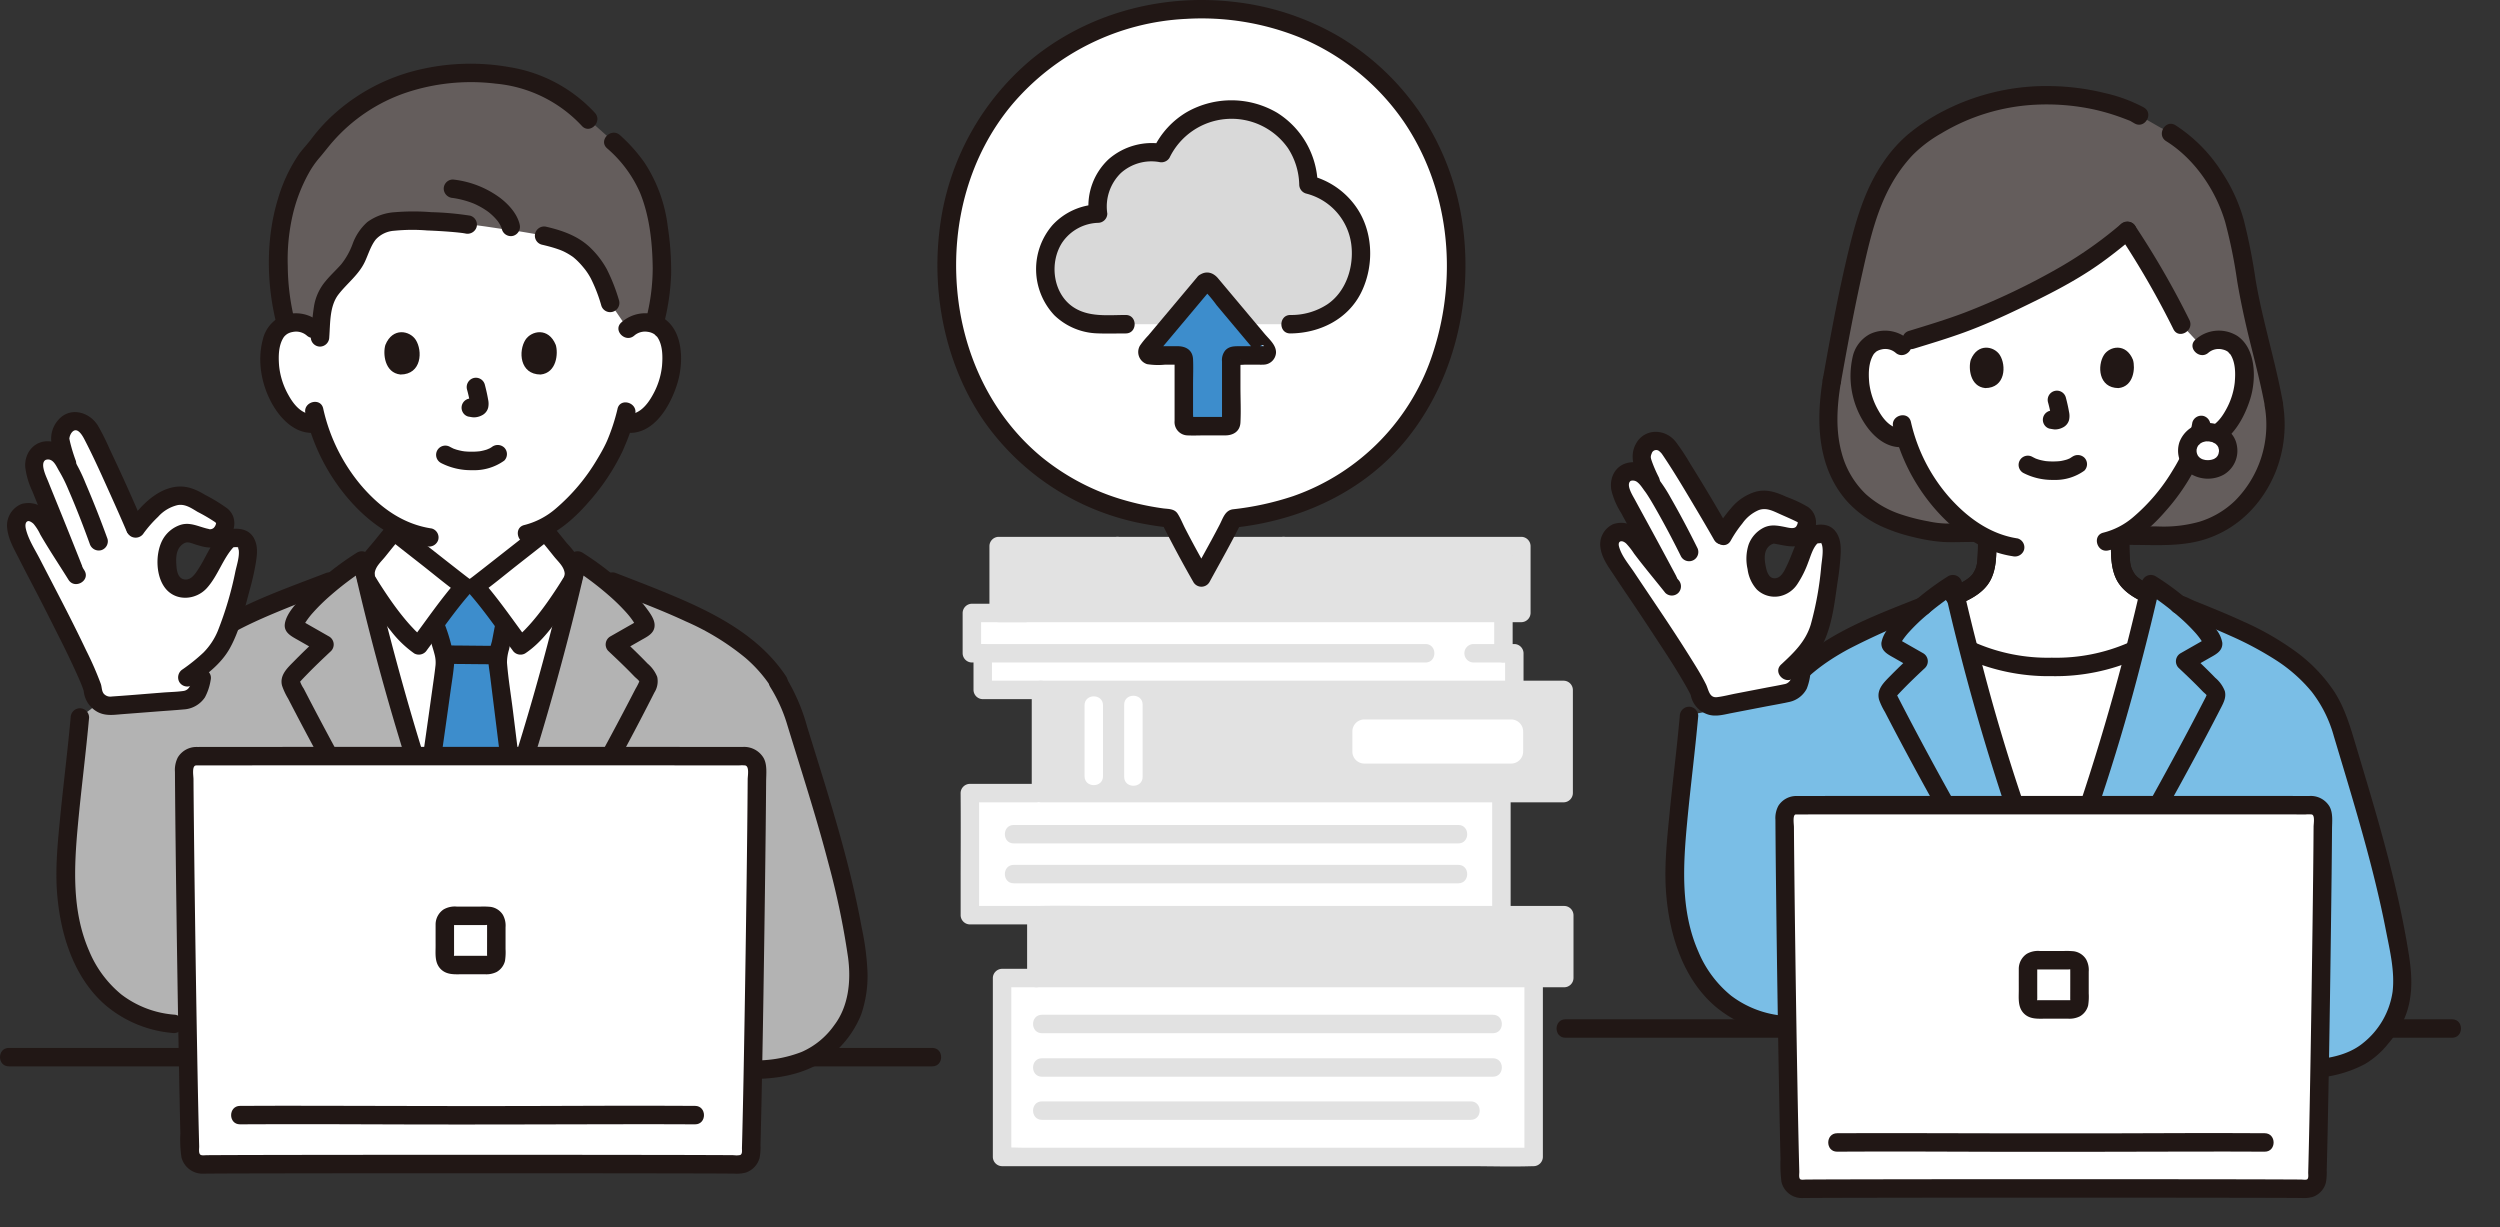 <?xml version="1.0" encoding="UTF-8" standalone="no"?>
<svg
   width="650.294"
   height="319.292"
   viewBox="0 0 650.294 319.292"
   version="1.1"
   id="svg70"
   sodipodi:docname="main.svg"
   inkscape:version="1.4 (86a8ad7, 2024-10-11)"
   xmlns:inkscape="http://www.inkscape.org/namespaces/inkscape"
   xmlns:sodipodi="http://sodipodi.sourceforge.net/DTD/sodipodi-0.dtd"
   xmlns="http://www.w3.org/2000/svg"
   xmlns:svg="http://www.w3.org/2000/svg">
  <rect x="0" y="0" width="650.294" height="319.292" fill="#333333" stroke="none"/>
  <sodipodi:namedview
     id="namedview70"
     pagecolor="#ffffff"
     bordercolor="#000000"
     borderopacity="0.25"
     inkscape:showpageshadow="2"
     inkscape:pageopacity="0.0"
     inkscape:pagecheckerboard="0"
     inkscape:deskcolor="#d1d1d1"
     showgrid="false"
     inkscape:zoom="2.0881648"
     inkscape:cx="193.95021"
     inkscape:cy="101.764"
     inkscape:window-width="2880"
     inkscape:window-height="1514"
     inkscape:window-x="-11"
     inkscape:window-y="-11"
     inkscape:window-maximized="1"
     inkscape:current-layer="svg70" />
  <defs
     id="defs1">
    <style
       id="style1">.a{fill:#fff;}.b{fill:#645d5c;}.c{fill:#211715;}.d{fill:#b3b3b3;}.e{fill:#3d8dcc;}.f{fill:#e2e2e2;}.g{fill:#d9d9d9;}</style>
  </defs>
  <path
     class="a"
     d="m 163.32,85.57 a 6.4,6.4 0 0 1 4.624,-1.693 5.937,5.937 0 0 1 5.332,2.962 c 1.812,3.142 1.735,8.932 0.519,12.514 -0.861,2.537 -2.272,6.418 -5.673,9.2 a 7.048,7.048 0 0 1 -5.436,1.569 l -0.522,-0.088 a 41.508,41.508 0 0 1 -1.87,5.077 c -1.372,3.723 -8.907,16.712 -18.473,21.916 v 4.2 c -0.794,0.643 -16.991,13.414 -18.219,14.284 h -2.853 c -1.228,-0.87 -17.425,-13.641 -18.219,-14.284 v -4.52 a 38.306,38.306 0 0 1 -10.73,-9.266 48.621,48.621 0 0 1 -9.23,-17.413 6.918,6.918 0 0 1 -5.882,-1.474 c -3.4,-2.783 -4.812,-6.664 -5.674,-9.2 -1.216,-3.582 -1.292,-9.372 0.52,-12.514 a 5.935,5.935 0 0 1 5.331,-2.962 6.4,6.4 0 0 1 4.624,1.693 c 0,0 -4.825,-38.443 39.7,-38.443 52.76,-10e-4 42.131,38.442 42.131,38.442 z"
     id="path1" />
  <path
     class="b"
     d="m 166.62,45.119 a 36.6,36.6 0 0 0 -7.038,-8.258 l -6.534,-5.808 C 144.578,21.615 133.319,19.006 122.223,19.006 A 50.287,50.287 0 0 0 91.1,29.238 45.41,45.41 0 0 0 82.327,38.373 C 76.635,43.94 72.1,56.1 72.437,68.159 a 63.248,63.248 0 0 0 1.988,16.187 7.47,7.47 0 0 1 2.439,-0.469 6.4,6.4 0 0 1 4.624,1.693 l 1.833,1.285 a 68.348,68.348 0 0 1 0.8,-7.351 c 0.851,-5.167 6.213,-7.549 8.492,-12.162 1.312,-2.658 2.093,-5.763 4.339,-7.654 a 11.126,11.126 0 0 1 6.123,-2.136 111.373,111.373 0 0 1 18.586,0.858 c 3.226,0.181 6.353,0.825 10.954,1.411 2.5,0.318 7.124,1.134 8.894,1.489 6.961,1.6 9.629,3.339 13.125,8.076 1.34,1.815 2.766,5.128 4.086,9.44 l 4.6,6.744 a 6.4,6.4 0 0 1 4.624,-1.693 7.563,7.563 0 0 1 2.268,0.406 52.562,52.562 0 0 0 1.928,-16.124 C 171.69,57.5 169.933,50.6 166.62,45.119 Z"
     id="path2" />
  <path
     class="c"
     d="m 114.649,120.4 a 16.991,16.991 0 0 0 8.188,1.9 13.383,13.383 0 0 0 8.325,-2.482 2.4,2.4 0 0 0 0,-3.394 2.475,2.475 0 0 0 -3.394,0 c 0.744,-0.58 0.234,-0.183 0.042,-0.061 -0.161,0.1 -0.327,0.2 -0.5,0.288 -0.224,0.117 -0.779,0.249 -0.107,0.074 -0.231,0.06 -0.457,0.175 -0.685,0.248 a 12.823,12.823 0 0 1 -1.917,0.438 c 0.358,-0.057 0.127,-0.018 -0.1,0 -0.188,0.018 -0.376,0.034 -0.565,0.046 q -0.68,0.044 -1.362,0.038 -0.61,0 -1.22,-0.044 -0.279,-0.018 -0.558,-0.046 c -0.085,-0.009 -0.767,-0.128 -0.187,-0.018 a 17.706,17.706 0 0 1 -1.79,-0.4 c -0.251,-0.075 -0.5,-0.165 -0.743,-0.249 -0.585,-0.2 0.429,0.212 -0.1,-0.037 -0.307,-0.145 -0.609,-0.3 -0.91,-0.454 a 2.4,2.4 0 1 0 -2.422,4.144 z"
     id="path3" />
  <path
     class="c"
     d="m 121.474,101.3 a 37.7,37.7 0 0 1 0.887,4.057 l -0.086,-0.638 a 2.44,2.44 0 0 1 0.015,0.56 l 0.086,-0.638 a 1.307,1.307 0 0 1 -0.062,0.252 l 0.242,-0.574 a 0.979,0.979 0 0 1 -0.089,0.162 l 0.376,-0.486 a 0.867,0.867 0 0 1 -0.133,0.131 l 0.486,-0.375 a 2.663,2.663 0 0 1 -0.321,0.17 l 0.573,-0.242 a 2.324,2.324 0 0 1 -0.542,0.158 l 0.638,-0.086 a 2.106,2.106 0 0 1 -0.508,0 l 0.638,0.086 c -0.192,-0.027 -0.38,-0.073 -0.572,-0.1 a 1.823,1.823 0 0 0 -0.957,-0.043 1.784,1.784 0 0 0 -0.892,0.285 2.4,2.4 0 0 0 -0.861,3.284 2.294,2.294 0 0 0 1.434,1.1 c 0.465,0.063 0.916,0.18 1.389,0.2 a 4.486,4.486 0 0 0 2.082,-0.5 3.074,3.074 0 0 0 1.684,-2.019 4.932,4.932 0 0 0 -0.019,-2.139 c -0.221,-1.307 -0.523,-2.6 -0.859,-3.885 a 2.4,2.4 0 0 0 -2.953,-1.676 2.447,2.447 0 0 0 -1.676,2.953 z"
     id="path4" />
  <path
     class="c"
     d="m 100.245,89.721 c -0.678,2.2 -0.236,7.266 3.935,7.7 5.513,-0.033 5.807,-6.156 3.951,-9.035 -1.52,-2.361 -5.988,-3.341 -7.886,1.335 z"
     id="path5" />
  <path
     class="c"
     d="m 144.564,89.721 c 0.677,2.2 0.236,7.267 -3.935,7.7 -5.513,-0.033 -5.807,-6.156 -3.951,-9.036 1.522,-2.36 5.987,-3.34 7.886,1.336 z"
     id="path6" />
  <path
     class="c"
     d="m 83.185,83.873 a 9.346,9.346 0 0 0 -10.2,-1.5 8.926,8.926 0 0 0 -4.641,6.027 c -1.614,6 -0.082,12.974 3.337,18.1 2.316,3.471 5.983,6.616 10.442,6.026 a 2.479,2.479 0 0 0 2.4,-2.4 c 0,-1.165 -1.106,-2.571 -2.4,-2.4 -3.33,0.441 -5.589,-2.249 -7.066,-4.915 A 19.351,19.351 0 0 1 72.6,95.154 c -0.2,-2.472 -0.188,-5.532 1.342,-7.627 0.095,-0.132 0.076,-0.106 -0.055,0.078 q 0.15,-0.174 0.313,-0.334 c 0.047,-0.042 0.531,-0.427 0.305,-0.268 a 3.946,3.946 0 0 1 1.614,-0.648 4.266,4.266 0 0 1 3.671,0.912 c 2.294,2.057 5.7,-1.326 3.394,-3.394 z"
     id="path7" />
  <path
     class="c"
     d="m 165.017,87.267 a 4.26,4.26 0 0 1 3.491,-0.95 A 4.081,4.081 0 0 1 170.3,87 c -0.145,-0.1 0.83,0.86 0.506,0.444 1.605,2.064 1.6,5.236 1.4,7.707 a 19.353,19.353 0 0 1 -2.37,7.5 c -1.473,2.717 -3.759,5.522 -7.152,5.073 a 2.411,2.411 0 0 0 -2.4,2.4 2.461,2.461 0 0 0 2.4,2.4 c 7.305,0.967 11.8,-7.073 13.565,-12.979 1.563,-5.23 1.546,-13.307 -3.526,-16.686 a 9.3,9.3 0 0 0 -11.1,1.015 c -2.3,2.067 1.1,5.452 3.394,3.394 z"
     id="path8" />
  <path
     class="c"
     d="m 160.622,106.393 a 51.3,51.3 0 0 1 -2.773,8.417 c -0.135,0.339 0.234,-0.487 -0.007,0.007 -0.082,0.169 -0.156,0.342 -0.237,0.512 -0.2,0.423 -0.413,0.84 -0.631,1.255 -0.5,0.955 -1.042,1.892 -1.6,2.814 a 50.742,50.742 0 0 1 -10.911,12.982 19.975,19.975 0 0 1 -8.056,4.186 c -3.007,0.7 -1.734,5.328 1.277,4.629 6.259,-1.454 11.478,-6 15.569,-10.758 a 56.212,56.212 0 0 0 8.706,-13.127 c 0.156,-0.344 0.3,-0.692 0.446,-1.04 0.042,-0.1 0.249,-0.6 0.11,-0.274 -0.145,0.341 0.012,-0.015 0.037,-0.07 0.138,-0.305 0.265,-0.616 0.393,-0.926 q 0.263,-0.633 0.5,-1.275 a 40.823,40.823 0 0 0 1.8,-6.056 c 0.623,-3.014 -4,-4.3 -4.628,-1.276 z"
     id="path9" />
  <path
     class="c"
     d="M 79.441,107.524 A 51.711,51.711 0 0 0 90.66,129.8 c 5.319,6.173 12.173,11.078 20.379,12.3 a 2.479,2.479 0 0 0 2.953,-1.676 2.418,2.418 0 0 0 -1.677,-2.952 c -7.491,-1.114 -13.4,-5.428 -18.261,-11.064 a 46.675,46.675 0 0 1 -9.985,-20.155 c -0.683,-3.011 -5.312,-1.737 -4.628,1.276 z"
     id="path10" />
  <path
     class="c"
     d="M 154.745,29.356 A 38.51,38.51 0 0 0 132.738,17.5 58.233,58.233 0 0 0 107.038,18.632 50.189,50.189 0 0 0 85.5,30.978 46.893,46.893 0 0 0 80.975,36.156 c -1.071,1.427 -2.335,2.691 -3.362,4.168 A 41.087,41.087 0 0 0 72.294,51.77 c -3.171,10.374 -3.012,22.126 -0.348,32.6 0.761,2.991 5.392,1.723 4.629,-1.276 a 60.905,60.905 0 0 1 -1.722,-13.884 51.755,51.755 0 0 1 1.19,-12.887 41.826,41.826 0 0 1 4.225,-11.2 24,24 0 0 1 2.712,-3.952 c 1.254,-1.439 2.382,-2.969 3.646,-4.4 a 44.243,44.243 0 0 1 18.847,-12.614 53.238,53.238 0 0 1 23.478,-2.4 34.928,34.928 0 0 1 22.4,10.989 c 2.081,2.292 5.468,-1.111 3.394,-3.394 z"
     id="path11" />
  <path
     class="c"
     d="m 172.658,84.369 a 60.52,60.52 0 0 0 1.916,-12.949 75.38,75.38 0 0 0 -0.865,-12.4 38.7,38.7 0 0 0 -6.074,-16.74 42.262,42.262 0 0 0 -6.356,-7.116 c -2.282,-2.073 -5.687,1.312 -3.394,3.394 a 32.243,32.243 0 0 1 8.612,11.6 c 2.489,6.12 3.2,12.99 3.285,19.544 a 53.259,53.259 0 0 1 -1.752,13.389 c -0.734,3 3.893,4.279 4.628,1.276 z"
     id="path12" />
  <path
     class="c"
     d="m 122.3,56.1 a 77.391,77.391 0 0 0 -10.1,-0.912 58.886,58.886 0 0 0 -9.512,0.011 13.584,13.584 0 0 0 -7.131,2.554 13.974,13.974 0 0 0 -3.835,5.7 A 18.927,18.927 0 0 1 88.8,68.7 c -1.322,1.517 -2.83,2.863 -4.1,4.425 A 13.407,13.407 0 0 0 81.658,79.8 c -0.4,2.643 -0.6,5.294 -0.812,7.957 a 2.421,2.421 0 0 0 2.4,2.4 2.448,2.448 0 0 0 2.4,-2.4 c 0.29,-3.693 0.038,-8.138 2.422,-11.2 2.266,-2.916 5.275,-5.09 6.866,-8.523 0.878,-1.894 1.5,-4.081 2.812,-5.74 a 7.146,7.146 0 0 1 4.81,-2.272 47.494,47.494 0 0 1 8.508,-0.079 c 1.918,0.074 3.835,0.179 5.748,0.327 0.879,0.068 1.758,0.146 2.634,0.241 0.186,0.021 1.105,0.136 0.634,0.07 q 0.472,0.066 0.942,0.15 A 2.467,2.467 0 0 0 123.974,59.055 2.419,2.419 0 0 0 122.3,56.1 Z"
     id="path13" />
  <path
     class="c"
     d="m 140.87,63.625 c 1.2,0.278 2.394,0.581 3.567,0.956 0.47,0.15 0.935,0.311 1.395,0.488 0.1,0.038 0.8,0.339 0.312,0.121 0.186,0.084 0.373,0.168 0.557,0.257 a 17.233,17.233 0 0 1 2.246,1.325 c 0.507,0.345 -0.17,-0.166 0.19,0.141 0.146,0.123 0.294,0.243 0.437,0.368 0.343,0.3 0.672,0.617 0.99,0.944 0.335,0.346 0.657,0.705 0.969,1.073 0.14,0.165 0.279,0.333 0.416,0.5 0.049,0.061 0.427,0.542 0.185,0.228 a 16.684,16.684 0 0 1 1.577,2.451 40.205,40.205 0 0 1 2.694,6.985 2.401,2.401 0 0 0 4.629,-1.276 47.868,47.868 0 0 0 -3.178,-8.131 23.093,23.093 0 0 0 -3.9,-5.226 c -3.205,-3.3 -7.419,-4.815 -11.812,-5.835 a 2.401,2.401 0 0 0 -1.276,4.629 z"
     id="path14" />
  <path
     class="c"
     d="m 135.18,58.388 c -0.649,-2.763 -2.8,-5.133 -4.975,-6.829 a 25.078,25.078 0 0 0 -12.385,-4.865 2.4,2.4 0 0 0 -2.4,2.4 2.475,2.475 0 0 0 2.4,2.4 c -0.361,-0.048 0.412,0.068 0.5,0.083 q 0.427,0.072 0.852,0.16 0.7,0.144 1.4,0.329 a 24.114,24.114 0 0 1 2.757,0.925 c -0.468,-0.188 0.1,0.047 0.2,0.092 q 0.327,0.149 0.648,0.309 c 0.384,0.191 0.763,0.394 1.134,0.609 q 0.531,0.308 1.041,0.648 c 0.176,0.118 0.351,0.239 0.523,0.363 0.112,0.081 0.553,0.421 0.079,0.048 a 16.636,16.636 0 0 1 1.594,1.419 q 0.316,0.323 0.612,0.664 c 0.109,0.127 0.209,0.262 0.321,0.386 0.095,0.106 -0.321,-0.462 0,0.007 a 11.123,11.123 0 0 1 0.832,1.371 1.881,1.881 0 0 0 0.14,0.3 c -0.318,-0.413 -0.169,-0.464 -0.085,-0.185 0.065,0.214 0.139,0.422 0.19,0.641 a 2.422,2.422 0 0 0 2.942,1.677 2.451,2.451 0 0 0 1.676,-2.952 z"
     id="path15" />
  <path
     class="c"
     d="M 2.318,277.381 H 242.49 c 3.089,0 3.094,-4.8 0,-4.8 H 2.318 c -3.088,0 -3.093,4.8 0,4.8 z"
     id="path16" />
  <path
     class="d"
     d="m 202.387,177.11 c -8.906,-13.531 -26.263,-19.233 -46.056,-27 -2.209,-1.711 -4.361,-3.213 -6.1,-4.327 -4.222,18.749 -9.739,38.8 -15.675,57.029 -4.4,13.507 -5.846,18.091 -11.473,31.976 h -1.815 c -5.627,-13.885 -7.075,-18.469 -11.473,-31.976 -5.936,-18.23 -11.453,-38.28 -15.675,-57.029 -1.9,1.217 -4.291,2.9 -6.713,4.806 -19.283,7.527 -36.107,13.269 -44.832,26.521 0,0 -7.807,2.517 -15.085,4.406 l -6.712,5.112 c -1.091,12.266 -2.881,24.626 -3.6,36.967 -1.122,19.186 6.013,40.77 28.073,42.731 h 17.2 v 11.912 h 134.066 a 33.58,33.58 0 0 0 14.778,-3.257 c 3.539,-1.814 6.2,-4.9 8.53,-8.123 3.352,-4.651 3.933,-12.74 3.085,-18.41 -3.249,-21.722 -9.732,-40.613 -16.15,-61.618 a 34.6,34.6 0 0 0 -4.315,-9.3"
     id="path17" />
  <path
     class="a"
     d="m 121.268,234.792 c -5.627,-13.885 -7.075,-18.469 -11.473,-31.976 -5.45,-16.738 -10.546,-35.008 -14.612,-52.4 a 5.972,5.972 0 0 1 1.343,-4.919 c 1.829,-2.118 4.134,-5.183 6,-7.274 0.794,0.643 16.991,13.414 18.219,14.284 h 2.855 c 1.228,-0.87 17.425,-13.641 18.219,-14.284 1.87,2.091 4.175,5.156 6,7.274 a 5.968,5.968 0 0 1 1.343,4.919 c -4.065,17.39 -9.162,35.66 -14.612,52.4 -4.4,13.507 -5.846,18.091 -11.473,31.976 z"
     id="path18" />
  <path
     class="e"
     d="m 116.377,222.276 c 1.3,3.514 2.809,7.378 4.891,12.516 h 1.815 c 5.18,-12.783 6.818,-17.683 10.478,-28.918 -1.775,-15.214 -4.122,-33.306 -4.122,-33.839 a 12.635,12.635 0 0 1 0.436,-2.842 q 0.163,-0.638 0.294,-1.274 c 0.468,-2.113 0.554,-3.2 1.1,-5.433 l 0.033,-0.11 c -2.612,-3.523 -5.773,-7.7 -7.7,-9.867 h -2.853 c -1.909,2.148 -5.032,6.273 -7.633,9.777 0.148,0.414 0.243,0.684 0.243,0.684 a 27.76,27.76 0 0 1 1.336,4.344 18.1,18.1 0 0 1 1.055,5.033 c 0.015,0.895 -2.454,18.05 -4.744,34.189 2.071,6.354 3.503,10.685 5.371,15.74 z"
     id="path19" />
  <path
     class="c"
     d="M 109.444,234.178 C 99.3,216.6 89.28,198.943 79.935,180.927 q -0.471,-0.907 -0.939,-1.817 a 7.98,7.98 0 0 1 -0.928,-1.808 c -0.022,-0.13 -0.412,0.468 0.24,-0.255 0.425,-0.472 0.87,-0.926 1.311,-1.382 2.1,-2.173 4.29,-4.253 6.493,-6.32 a 2.422,2.422 0 0 0 -0.486,-3.769 l -3.871,-2.21 -1.721,-0.982 -1.075,-0.613 -0.43,-0.246 q -0.436,-0.283 0,0.088 l 0.328,1.211 c -0.012,0.281 -0.031,0.1 0.094,-0.062 a 6.016,6.016 0 0 0 0.349,-0.6 c 0.2,-0.337 0.423,-0.665 0.649,-0.987 a 21.355,21.355 0 0 1 1.556,-1.92 50.778,50.778 0 0 1 4.561,-4.446 79.642,79.642 0 0 1 9.262,-6.944 l -3.525,-1.435 a 653.734,653.734 0 0 0 20.683,72.113 c 1.993,5.692 4.2,11.3 6.465,16.892 a 2.476,2.476 0 0 0 2.952,1.676 2.416,2.416 0 0 0 1.676,-2.953 c -8.865,-21.895 -15.861,-44.579 -21.868,-67.412 q -2.828,-10.749 -5.28,-21.592 a 2.418,2.418 0 0 0 -3.525,-1.434 75.889,75.889 0 0 0 -13.968,11.243 c -1.792,1.887 -4.34,4.476 -4.82,7.141 -0.438,2.425 1.741,3.431 3.491,4.43 l 5.591,3.192 -0.486,-3.77 c -2.028,1.9 -4.046,3.818 -5.993,5.806 -1.762,1.8 -4.087,3.771 -3.354,6.585 a 17.377,17.377 0 0 0 1.585,3.392 q 0.941,1.825 1.892,3.645 1.824,3.489 3.68,6.96 c 5.127,9.594 10.417,19.1 15.784,28.563 q 4.462,7.868 8.989,15.7 c 1.543,2.675 5.692,0.26 4.144,-2.423 z"
     id="path20" />
  <path
     class="c"
     d="m 139.051,236.6 c 10.739,-18.614 21.478,-37.29 31.172,-56.476 a 5.436,5.436 0 0 0 0.73,-4.062 8.76,8.76 0 0 0 -2.5,-3.449 c -2.2,-2.3 -4.5,-4.488 -6.823,-6.663 l -0.486,3.77 5.591,-3.192 c 1.685,-0.962 3.674,-1.833 3.534,-4.111 -0.088,-1.439 -1.164,-2.912 -2,-4.045 a 35.628,35.628 0 0 0 -2.864,-3.415 75.856,75.856 0 0 0 -13.968,-11.243 2.418,2.418 0 0 0 -3.525,1.434 653.734,653.734 0 0 1 -20.683,72.113 c -1.993,5.692 -4.2,11.3 -6.465,16.891 a 2.416,2.416 0 0 0 1.676,2.953 2.459,2.459 0 0 0 2.952,-1.676 c 8.866,-21.9 15.861,-44.58 21.868,-67.413 q 2.828,-10.749 5.28,-21.592 l -3.525,1.435 a 79.557,79.557 0 0 1 9.262,6.944 51.486,51.486 0 0 1 4.446,4.318 21.916,21.916 0 0 1 1.583,1.924 c 0.231,0.322 0.454,0.652 0.663,0.989 0.122,0.2 0.226,0.415 0.357,0.606 0.093,0.138 0.177,0.563 0.16,0.183 l 0.328,-1.211 c 0.191,-0.37 0.169,-0.161 -0.212,0.035 -0.365,0.188 -0.718,0.41 -1.075,0.614 l -1.936,1.1 -3.871,2.21 a 2.422,2.422 0 0 0 -0.485,3.769 c 1.912,1.794 3.815,3.6 5.658,5.465 q 0.586,0.6 1.165,1.2 c 0.324,0.338 1.17,0.952 1.3,1.387 0.036,0.12 0.008,-0.361 -0.081,-0.093 a 13.843,13.843 0 0 1 -0.929,1.808 q -3.438,6.673 -7,13.282 -7.29,13.547 -14.922,26.907 -4.233,7.455 -8.523,14.879 c -1.547,2.681 2.6,5.1 4.144,2.423 z"
     id="path21" />
  <path
     class="c"
     d="m 128.817,167.99 c -4.221,0 -8.442,-0.088 -12.664,-0.09 a 2.4,2.4 0 0 0 0,4.8 c 4.222,0 8.443,0.088 12.664,0.09 a 2.4,2.4 0 1 0 0,-4.8 z"
     id="path22" />
  <path
     class="c"
     d="m 128.953,161.848 c -0.393,1.654 -0.655,3.332 -1,4.995 a 22.233,22.233 0 0 0 -0.907,5.239 c 0.043,1.145 0.266,2.307 0.406,3.443 0.737,5.974 1.491,11.945 2.223,17.92 q 0.764,6.239 1.5,12.48 a 2.473,2.473 0 0 0 2.4,2.4 2.415,2.415 0 0 0 2.4,-2.4 q -1.238,-10.6 -2.572,-21.19 c -0.511,-4.1 -1.2,-8.227 -1.524,-12.351 a 11.462,11.462 0 0 1 0.521,-3.4 c 0.439,-1.944 0.729,-3.917 1.19,-5.857 0.714,-3 -3.914,-4.285 -4.629,-1.276 z"
     id="path23" />
  <path
     class="c"
     d="m 113.433,206.381 c 1.259,-8.865 2.538,-17.727 3.763,-26.6 0.318,-2.3 0.718,-4.62 0.914,-6.94 a 13.012,13.012 0 0 0 -0.564,-4.365 43.8,43.8 0 0 0 -2.114,-6.721 2.418,2.418 0 0 0 -3.284,-0.861 2.459,2.459 0 0 0 -0.861,3.284 19.457,19.457 0 0 1 0.887,3.03 c 0.266,1.006 0.615,1.988 0.861,3 a 8.058,8.058 0 0 1 0.252,2.844 c -0.266,2.394 -0.506,3.913 -0.852,6.4 -1.187,8.552 -2.417,17.1 -3.63,25.646 a 2.482,2.482 0 0 0 1.676,2.953 2.417,2.417 0 0 0 2.952,-1.677 z"
     id="path24" />
  <path
     class="c"
     d="m 100.833,136.528 c -1.135,1.281 -2.2,2.616 -3.277,3.95 -1.118,1.391 -2.379,2.724 -3.4,4.19 a 7.412,7.412 0 0 0 -0.609,7.863 89.593,89.593 0 0 0 8.135,11.587 28.094,28.094 0 0 0 6.076,5.855 2.458,2.458 0 0 0 3.283,-0.861 c 3.742,-5 7.263,-10.22 11.4,-14.906 a 2.446,2.446 0 0 0 -0.486,-3.769 c -0.141,-0.1 -0.278,-0.207 -0.416,-0.311 -0.167,-0.126 -0.982,-0.756 -0.369,-0.281 q -1.077,-0.833 -2.148,-1.672 -2.984,-2.328 -5.957,-4.67 c -2.951,-2.32 -5.921,-4.619 -8.843,-6.975 a 2.472,2.472 0 0 0 -3.394,0 2.416,2.416 0 0 0 0,3.394 c 2.99,2.412 6.03,4.764 9.051,7.139 3.2,2.514 6.345,5.15 9.654,7.52 l -0.486,-3.769 c -4.407,4.991 -8.165,10.554 -12.151,15.877 l 3.283,-0.861 a 16.464,16.464 0 0 1 -2.723,-2.4 c -1.048,-1.092 -2.028,-2.25 -2.972,-3.433 -1.775,-2.227 -3.405,-4.576 -4.961,-6.96 -0.554,-0.847 -1.1,-1.7 -1.62,-2.568 a 7.053,7.053 0 0 1 -0.471,-0.81 c -0.111,-0.259 0.036,-0.014 0.048,0.077 a 2.823,2.823 0 0 1 0.008,-0.8 c 0.255,-1.637 1.692,-2.87 2.684,-4.1 1.333,-1.652 2.642,-3.323 4.05,-4.912 2.046,-2.305 -1.336,-5.712 -3.389,-3.394 z"
     id="path25" />
  <path
     class="c"
     d="m 140.124,139.922 c 1.408,1.589 2.717,3.26 4.05,4.912 0.99,1.226 2.429,2.464 2.684,4.1 a 2.991,2.991 0 0 1 0.018,0.785 c 0,-0.013 0.159,-0.343 0.038,-0.062 a 7.2,7.2 0 0 1 -0.471,0.81 c -0.521,0.867 -1.066,1.721 -1.619,2.568 -1.557,2.384 -3.187,4.733 -4.962,6.96 -0.944,1.183 -1.923,2.341 -2.972,3.433 a 16.464,16.464 0 0 1 -2.723,2.4 l 3.283,0.861 c -3.986,-5.323 -7.744,-10.886 -12.151,-15.877 l -0.485,3.769 c 3.308,-2.371 6.454,-5.006 9.653,-7.52 3.021,-2.375 6.061,-4.727 9.051,-7.139 a 2.415,2.415 0 0 0 0,-3.394 2.456,2.456 0 0 0 -3.394,0 c -2.922,2.356 -5.892,4.655 -8.843,6.975 q -2.975,2.339 -5.956,4.67 -1.074,0.839 -2.149,1.672 c 0.613,-0.475 -0.2,0.155 -0.369,0.281 -0.138,0.1 -0.275,0.21 -0.416,0.311 a 2.446,2.446 0 0 0 -0.486,3.769 c 4.138,4.686 7.659,9.908 11.4,14.906 a 2.446,2.446 0 0 0 3.283,0.861 c 4.372,-2.87 7.608,-7.574 10.548,-11.8 1.186,-1.705 2.338,-3.439 3.411,-5.219 a 7.327,7.327 0 0 0 0.241,-7.242 23.657,23.657 0 0 0 -3.349,-4.432 c -1.289,-1.6 -2.559,-3.214 -3.922,-4.752 -2.051,-2.317 -5.435,1.088 -3.393,3.394 z"
     id="path26" />
  <path
     class="c"
     d="m 44.647,178.322 c 6.844,-10.291 18.888,-15.665 29.949,-20.15 3.867,-1.568 7.766,-3.058 11.657,-4.567 a 2.471,2.471 0 0 0 1.676,-2.953 2.418,2.418 0 0 0 -2.952,-1.676 c -12.9,5 -26.879,9.6 -37.452,18.879 A 40.625,40.625 0 0 0 40.5,175.9 c -1.715,2.579 2.44,4.985 4.145,2.423 z"
     id="path27" />
  <path
     class="c"
     d="m 204.459,175.9 c -7.5,-11.276 -20.107,-17.171 -32.249,-22.124 -4.053,-1.654 -8.144,-3.216 -12.225,-4.8 a 2.419,2.419 0 0 0 -2.953,1.676 2.457,2.457 0 0 0 1.677,2.953 c 6.6,2.558 13.244,5.032 19.661,8.026 a 65.606,65.606 0 0 1 15.544,9.506 35.984,35.984 0 0 1 6.4,7.185 c 1.7,2.56 5.862,0.159 4.145,-2.423 z"
     id="path28" />
  <path
     class="c"
     d="m 200.372,178.738 a 40.191,40.191 0 0 1 4.5,10.107 c 1.223,3.986 2.467,7.965 3.7,11.948 2.426,7.835 4.81,15.686 6.881,23.624 a 205.555,205.555 0 0 1 5.147,24.669 c 0.8,6.053 0.157,12.68 -3.64,17.641 a 20.3,20.3 0 0 1 -8.421,6.892 32.917,32.917 0 0 1 -12.018,2.219 c -3.088,0.02 -3.095,4.82 0,4.8 7.674,-0.05 15.811,-2.02 21.339,-7.637 a 26.159,26.159 0 0 0 6.149,-9.125 30.942,30.942 0 0 0 1.652,-10.721 68.6,68.6 0 0 0 -1.527,-11.921 c -0.781,-4.273 -1.694,-8.522 -2.711,-12.746 -2.041,-8.484 -4.5,-16.859 -7.059,-25.2 -1.469,-4.787 -2.968,-9.564 -4.442,-14.349 a 50.4,50.4 0 0 0 -5.4,-12.625 c -1.656,-2.6 -5.812,-0.192 -4.145,2.423 z"
     id="path29" />
  <path
     class="a"
     d="m 54.98,147.006 c 0.252,-0.458 0.5,-0.929 0.767,-1.416 1.344,-2.482 2.657,-4.865 3.99,-5.439 a 5.232,5.232 0 0 1 3.538,0.178 4.2,4.2 0 0 1 1.213,3.41 56.3,56.3 0 0 1 -1.952,9.448 c -1.273,4.689 -2.281,9.053 -4.41,13.429 -1.735,3.565 -4.418,5.855 -7.478,8.143 -0.025,0.756 -0.047,1.453 -0.047,1.453 a 45.357,45.357 0 0 1 -0.741,5.709 c -7.817,1 -20.133,1.728 -25.521,2.022 -0.006,-1.781 -0.114,-3.341 -0.188,-4.558 v -0.028 c -0.221,-1.573 -5.421,-12.715 -8.74,-18.716 -2.795,-5.984 -5.671,-11.095 -8.633,-17 a 26.724,26.724 0 0 1 -2.24,-4.95 C 4.103,137.023 4,135.832 4.988,134.422 a 3.173,3.173 0 0 1 4.277,-0.712 7.214,7.214 0 0 1 2.808,3.29 c 2.369,4.167 4.9,7.938 7.416,11.959 l -0.466,-1.178 -2.73,-6.907 c -0.913,-2.3 -5.687,-13.975 -6.459,-15.967 -0.639,-1.651 -1.3,-3.973 -0.568,-5.715 a 3.536,3.536 0 0 1 1.83,-1.854 5.085,5.085 0 0 1 2.364,-0.058 c 2.113,0.466 2.868,2.268 4.284,4.51 l 0.352,0.558 -0.669,-1.787 a 29.421,29.421 0 0 1 -1.783,-6.642 c 0.106,-1.767 1.4,-3.955 3.355,-4.31 A 4.353,4.353 0 0 1 23.444,112 c 1.748,3.018 8.44,17.635 11.808,25.564 a 30.472,30.472 0 0 1 4.468,-5.126 11.058,11.058 0 0 1 7.4,-3.533 c 2.278,-0.01 4.176,1.41 6.157,2.565 1.757,1.024 4.995,2.489 5.272,3.927 a 4.05,4.05 0 0 1 -3.988,4.659 c -1.256,-0.041 -3.914,-1.077 -5.138,-1.357 -1.6,-0.366 -3.863,0.83 -4.941,2.7 -1.078,1.87 -1.07,3.535 -0.981,5.694 0.066,1.587 0.535,3.69 1.678,4.792 a 4.682,4.682 0 0 0 6.349,-0.007 19.888,19.888 0 0 0 3.452,-4.872 z"
     id="path30" />
  <path
     class="c"
     d="m 37.176,136 q -4.142,-9.7 -8.672,-19.225 a 59.443,59.443 0 0 0 -3.054,-6.1 c -2.251,-3.6 -7.292,-4.955 -10.317,-1.407 a 7.3,7.3 0 0 0 -1.737,6.011 33.15,33.15 0 0 0 1.716,5.914 2.466,2.466 0 0 0 2.953,1.676 2.42,2.42 0 0 0 1.676,-2.952 43.616,43.616 0 0 1 -1.447,-4.657 c -0.082,-0.336 -0.156,-0.673 -0.225,-1.012 -0.1,-0.465 -0.076,0.14 -0.026,-0.2 a 3.249,3.249 0 0 1 0.565,-1.475 c 1.367,-1.787 2.738,0.536 3.344,1.7 2.516,4.839 4.731,9.849 6.972,14.82 1.395,3.1 2.773,6.2 4.107,9.324 a 2.415,2.415 0 0 0 3.284,0.861 2.465,2.465 0 0 0 0.861,-3.278 z"
     id="path31" />
  <path
     class="c"
     d="m 27.965,140.172 q -2.653,-7.34 -5.73,-14.524 a 42.228,42.228 0 0 0 -2.419,-5.072 c -1.664,-2.785 -3.335,-5.476 -6.871,-5.777 -3.906,-0.332 -6.623,2.89 -6.38,6.679 a 20.255,20.255 0 0 0 1.819,6.229 c 1.651,4.095 3.324,8.18 4.98,12.272 1.134,2.8 2.233,5.623 3.345,8.437 a 2.473,2.473 0 0 0 2.952,1.676 2.417,2.417 0 0 0 1.676,-2.952 q -3.4,-8.6 -6.887,-17.16 c -0.647,-1.594 -1.3,-3.188 -1.934,-4.785 -0.478,-1.2 -2.2,-4.646 -0.668,-5.552 a 1.71,1.71 0 0 1 1.574,0.144 c 0.935,0.582 1.479,1.966 2.031,2.861 a 36.613,36.613 0 0 1 2.287,4.611 c 2.031,4.657 3.87,9.412 5.6,14.189 a 2.462,2.462 0 0 0 2.952,1.676 2.42,2.42 0 0 0 1.676,-2.952 z"
     id="path32" />
  <path
     class="c"
     d="m 21.958,148.382 c -1.6,-2.564 -3.247,-5.095 -4.848,-7.656 -1.5,-2.394 -2.727,-5.116 -4.512,-7.307 a 6.6,6.6 0 0 0 -6.944,-2.343 6.03,6.03 0 0 0 -3.772,6.443 c 0.329,2.905 1.85,5.416 3.144,7.978 1.325,2.622 2.7,5.219 4.055,7.826 2.3,4.41 4.519,8.861 6.756,13.3 q 1.485,2.951 2.887,5.943 0.615,1.311 1.21,2.629 0.268,0.6 0.533,1.2 0.137,0.31 0.271,0.622 c 0.03,0.069 0.306,0.722 0.149,0.346 0.23,0.549 0.456,1.1 0.657,1.662 0.068,0.191 0.119,0.394 0.194,0.581 0.339,0.839 -0.076,-0.884 0.036,0.091 a 6.928,6.928 0 0 0 3.847,5.621 c 2.039,0.973 4.157,0.607 6.309,0.44 l 8.815,-0.68 c 2.337,-0.181 4.68,-0.328 7.015,-0.542 a 7.118,7.118 0 0 0 5.54,-3.136 13.94,13.94 0 0 0 1.487,-4.461 c 0.737,-3 -3.89,-4.279 -4.629,-1.276 -0.388,1.579 -0.482,3.79 -2.454,4.071 -1.711,0.244 -3.483,0.269 -5.206,0.4 -4.46,0.345 -8.919,0.74 -13.383,1.034 a 2.267,2.267 0 0 1 -2.123,-0.72 c -0.569,-0.7 -0.482,-1.721 -0.771,-2.562 a 85.7,85.7 0 0 0 -3.791,-8.671 c -3.813,-8.043 -8,-15.919 -12.077,-23.828 -1.275,-2.472 -2.957,-5.026 -3.609,-7.747 -0.144,-0.6 -0.3,-1.732 0.432,-2.052 0.475,-0.208 1.262,0.393 1.565,0.691 a 12.7,12.7 0 0 1 1.742,2.767 c 0.8,1.381 1.633,2.743 2.479,4.1 1.6,2.561 3.252,5.091 4.849,7.656 1.629,2.616 5.784,0.209 4.144,-2.423 z"
     id="path33" />
  <path
     class="c"
     d="m 49.926,178.255 c 3.756,-2.753 7.606,-5.536 9.9,-9.708 2.543,-4.624 3.728,-9.907 5.089,-14.959 A 67.51,67.51 0 0 0 66.58,146.2 c 0.337,-2.212 0.556,-4.4 -0.646,-6.419 -1.147,-1.923 -3.319,-2.409 -5.415,-2.208 -2.473,0.237 -3.931,1.907 -5.2,3.909 -1.308,2.07 -2.3,4.325 -3.627,6.382 -0.9,1.4 -2,3.169 -3.794,2.847 -1.492,-0.268 -1.873,-1.987 -1.985,-3.291 -0.161,-1.864 -0.248,-4.207 1.262,-5.584 1.366,-1.244 2.18,-0.671 3.836,-0.156 1.865,0.58 3.806,1.122 5.721,0.423 3.855,-1.408 5.914,-6.845 2.486,-9.77 a 41.786,41.786 0 0 0 -5.78,-3.563 c -2.5,-1.513 -4.959,-2.568 -7.938,-2.109 -5.209,0.8 -9.42,5.458 -12.269,9.6 a 2.424,2.424 0 0 0 0.861,3.284 2.449,2.449 0 0 0 3.284,-0.861 31.418,31.418 0 0 1 3.752,-4.258 9.826,9.826 0 0 1 5.066,-3.037 c 1.963,-0.359 3.563,0.771 5.168,1.739 a 45.153,45.153 0 0 1 4.462,2.6 1.712,1.712 0 0 1 0.5,0.488 0.627,0.627 0 0 1 -0.13,-0.348 c -0.008,0.062 -0.054,0.44 0.033,0.112 a 2.217,2.217 0 0 1 -0.627,1.32 1.436,1.436 0 0 1 -1.261,0.336 c 0.3,0.032 -0.487,-0.136 -0.6,-0.166 -0.485,-0.126 -0.963,-0.274 -1.441,-0.422 -1.766,-0.551 -3.4,-1.1 -5.262,-0.547 a 8.24,8.24 0 0 0 -4.823,4.058 c -1.828,3.54 -1.734,9.354 0.851,12.532 2.793,3.433 7.937,2.98 10.742,-0.122 2.857,-3.16 4.147,-7.61 6.914,-10.63 -0.108,0.118 -0.05,0.012 0.228,-0.006 a 6.164,6.164 0 0 1 0.87,0.005 c -0.236,-0.035 0.353,0.074 0.344,0.084 l 0.117,0.035 a 0.478,0.478 0 0 1 -0.48,-0.252 c 0.066,-0.063 0.316,0.972 0.313,0.942 0.176,1.686 -0.477,3.714 -0.855,5.356 a 90.1,90.1 0 0 1 -4.609,15.627 17.5,17.5 0 0 1 -3.717,5.6 46.548,46.548 0 0 1 -5.431,4.38 2.473,2.473 0 0 0 -0.861,3.284 2.418,2.418 0 0 0 3.284,0.861 z"
     id="path34" />
  <path
     class="c"
     d="m 18.378,186.628 c -0.767,8.55 -1.851,17.068 -2.689,25.611 -0.664,6.772 -1.379,13.616 -0.812,20.421 0.877,10.54 4.361,21.74 12.623,28.857 a 31.169,31.169 0 0 0 17.746,7.209 2.417,2.417 0 0 0 2.4,-2.4 2.452,2.452 0 0 0 -2.4,-2.4 26.012,26.012 0 0 1 -13.679,-5.244 29.056,29.056 0 0 1 -8.42,-11.412 c -4.525,-10.443 -3.886,-21.907 -2.848,-33.056 0.858,-9.206 2.052,-18.377 2.878,-27.586 a 2.418,2.418 0 0 0 -2.4,-2.4 2.45,2.45 0 0 0 -2.4,2.4 z"
     id="path35" />
  <path
     class="a"
     d="m 122.4,196.271 c -30.41,0.22 -60.674,0.4 -71.42,0.433 a 3.089,3.089 0 0 0 -3.08,3.1 c 0.063,17.459 0.9,77.879 1.546,100.087 a 3.1,3.1 0 0 0 3.147,3 c 9.711,-0.15 39.789,-0.058 69.807,0.045 30.019,-0.1 60.1,-0.195 69.808,-0.045 a 3.094,3.094 0 0 0 3.146,-3 c 0.642,-22.208 1.484,-82.628 1.546,-100.087 a 3.088,3.088 0 0 0 -3.08,-3.1 c -10.741,-0.037 -41.005,-0.213 -71.42,-0.433 z"
     id="path36" />
  <path
     class="c"
     d="m 50.984,194.3 a 5.662,5.662 0 0 0 -4.736,2.729 7.207,7.207 0 0 0 -0.74,3.753 q 0.012,2.5 0.034,4.991 0.054,6.782 0.136,13.562 0.2,17.438 0.475,34.873 0.263,16.882 0.606,33.764 0.073,3.407 0.156,6.813 a 31.817,31.817 0 0 0 0.279,6.239 5.655,5.655 0 0 0 5.817,4.264 c 0.626,0 1.252,-0.012 1.877,-0.016 5.172,-0.034 10.343,-0.041 15.515,-0.051 q 12.36,-0.024 24.719,-0.03 14.519,-0.011 29.036,-0.01 14.442,0 28.882,0.012 11.925,0.01 23.85,0.033 c 4.688,0.01 9.376,0.014 14.064,0.054 a 9.369,9.369 0 0 0 3.02,-0.267 5.545,5.545 0 0 0 3.609,-3.828 15.41,15.41 0 0 0 0.234,-3.417 q 0.178,-6.645 0.305,-13.293 0.356,-17.374 0.6,-34.75 0.257,-17.025 0.448,-34.052 0.066,-6.211 0.114,-12.424 c 0.013,-1.978 0.327,-4.29 -0.652,-6.078 a 5.888,5.888 0 0 0 -5.519,-2.873 q -6.6,-0.016 -13.2,-0.014 -11.656,-0.006 -23.311,-0.008 h -28.769 q -14.8,0 -29.606,0 -12.86,0 -25.719,0.007 -8.731,0 -17.461,0.011 -2.032,0 -4.066,0.008 c -3.088,0.01 -3.094,4.81 0,4.8 3.78,-0.013 7.56,-0.011 11.339,-0.014 q 10.8,-0.007 21.589,-0.009 13.761,0 27.522,0 14.571,0 29.141,0 13.222,0 26.444,0.006 9.716,0 19.43,0.01 2.869,0 5.737,0.007 a 9.236,9.236 0 0 1 1.638,0 c 1.16,0.225 0.671,2.661 0.665,3.607 -0.058,9.189 -0.173,18.377 -0.292,27.565 q -0.229,17.635 -0.525,35.269 c -0.171,10.079 -0.35,20.158 -0.6,30.236 q -0.036,1.393 -0.073,2.787 c -0.017,0.6 0.18,1.573 -0.443,1.872 a 4.814,4.814 0 0 1 -1.7,0.043 q -2.719,-0.022 -5.44,-0.029 -9.516,-0.036 -19.031,-0.042 -13.1,-0.019 -26.2,-0.023 -14.466,-0.006 -28.933,0 -13.614,0 -27.228,0.018 -10.542,0.01 -21.085,0.037 -3.426,0.01 -6.852,0.027 -1.131,0.006 -2.261,0.015 c -0.483,0 -1.366,0.153 -1.714,-0.142 -0.5,-0.421 -0.288,-1.564 -0.3,-2.169 q -0.038,-1.414 -0.073,-2.83 -0.081,-3.23 -0.15,-6.46 -0.168,-7.711 -0.3,-15.423 -0.318,-17.622 -0.556,-35.245 -0.211,-15.21 -0.36,-30.42 -0.024,-2.586 -0.04,-5.172 c -0.006,-0.813 -0.481,-3.454 0.665,-3.519 3.06,-0.176 3.08,-4.977 -0.011,-4.804 z"
     id="path37" />
  <path
     class="c"
     d="m 62.444,292.458 c 14.668,-0.091 29.337,-0.014 44,0.031 17.77,0.055 35.538,-0.027 53.307,-0.054 7.016,-0.011 14.032,-0.021 21.048,0.023 3.09,0.019 3.093,-4.781 0,-4.8 -14.336,-0.089 -28.674,-0.013 -43.01,0.032 -17.947,0.057 -35.893,-0.029 -53.841,-0.055 -7.169,-0.011 -14.339,-0.022 -21.508,0.023 -3.088,0.019 -3.094,4.819 0,4.8 z"
     id="path38" />
  <path
     class="c"
     d="m 113.308,240.378 q -0.006,2.819 0,5.636 c 0,2.119 -0.288,4.447 1.358,6.082 1.6,1.587 3.788,1.325 5.843,1.323 q 2.775,0 5.55,0 a 6.067,6.067 0 0 0 3.113,-0.586 4.56,4.56 0 0 0 2.182,-2.863 14.526,14.526 0 0 0 0.149,-3.093 q 0,-1.483 0,-2.968 0,-1.357 0,-2.713 a 5.758,5.758 0 0 0 -0.687,-3.22 4.527,4.527 0 0 0 -3.188,-2.082 19.542,19.542 0 0 0 -2.607,-0.074 h -6.193 a 5.842,5.842 0 0 0 -3.43,0.734 4.712,4.712 0 0 0 -2.089,3.821 2.417,2.417 0 0 0 2.4,2.4 2.452,2.452 0 0 0 2.4,-2.4 c 0.027,-0.61 -0.142,0.486 0.037,-0.078 l -0.1,0.251 q 0.213,-0.333 -0.069,0.062 c 0.158,-0.1 0.267,-0.126 -0.087,0.037 0.5,-0.228 -0.488,0.008 0.07,-0.044 -0.678,0.063 0.247,0.017 0.415,0.017 h 7.879 a 2.95,2.95 0 0 1 0.871,0.008 l -0.279,-0.025 c 0.256,0.083 0.229,0.067 -0.079,-0.046 0.492,0.2 -0.342,-0.2 0.062,0.053 l -0.16,-0.212 c 0.129,0.231 0.126,0.2 -0.006,-0.1 0.173,0.545 0.05,-0.514 0.037,0.078 -0.007,0.305 0,0.611 0,0.916 q 0,1.144 0,2.288 0,2.365 -0.01,4.73 a 2.23,2.23 0 0 1 0,0.567 l 0.052,-0.27 a 2.19,2.19 0 0 1 -0.092,0.347 c 0.1,-0.1 0.069,-0.464 0,-0.1 l 0.158,-0.213 q -0.288,0.268 0.085,-0.039 c -0.549,0.143 0.382,-0.063 0.014,0.015 -0.352,0.076 0.6,0.024 0.007,0.008 -0.348,-0.01 -0.7,0 -1.045,0 q -2.266,-0.006 -4.533,0 h -2.219 -0.9 a 1.637,1.637 0 0 1 -0.519,-0.007 q 0.457,0.071 0.194,0 c -0.171,-0.053 -0.116,-0.029 0.164,0.074 -0.54,-0.228 0.412,0.272 -0.065,-0.05 0.186,0.264 0.209,0.285 0.066,0.063 l 0.1,0.252 -0.053,-0.171 q -0.087,-0.4 0.012,0.094 c -0.072,-0.065 0,-0.654 0,-0.763 q -0.007,-1.27 -0.008,-2.542 0,-2.6 0,-5.2 a 2.4,2.4 0 0 0 -4.8,0 z"
     id="path39" />
  <path
     class="a"
     d="m 252.266,206.3 c 0.008,0.731 0.008,22.554 0.008,31.758 H 390.542 V 206.3 Z"
     id="path40" />
  <path
     class="a"
     d="m 252.8,169.926 v -10.482 h 138.266 v 10.481 h 2.83 c 0,0 0,4.162 0,9.535 H 255.628 v -9.535 z"
     id="path41" />
  <path
     class="a"
     d="m 398.927,255.979 v 44.964 H 260.659 c 0,-13.94 0,-32.6 0,-46.537 h 8.914"
     id="path42" />
  <path
     class="f"
     d="m 396.527,255.979 v 44.964 l 2.4,-2.4 H 266.3 c -1.782,0 -3.628,-0.139 -5.407,0 -0.078,0.006 -0.159,0 -0.237,0 l 2.4,2.4 q 0,-23.268 0,-46.537 l -2.4,2.4 h 8.914 c 3.088,0 3.093,-4.8 0,-4.8 h -8.914 a 2.435,2.435 0 0 0 -2.4,2.4 q 0,23.269 0,46.537 a 2.435,2.435 0 0 0 2.4,2.4 H 381.9 c 5.587,0 11.208,0.183 16.793,0 0.078,0 0.158,0 0.237,0 a 2.435,2.435 0 0 0 2.4,-2.4 v -44.964 c 0,-3.089 -4.8,-3.094 -4.8,0 z"
     id="path43" />
  <path
     class="f"
     d="m 271.035,280.075 h 117.306 c 3.088,0 3.093,-4.8 0,-4.8 H 271.035 c -3.088,0 -3.093,4.8 0,4.8 z"
     id="path44" />
  <path
     class="f"
     d="m 271.035,268.755 h 117.306 c 3.088,0 3.093,-4.8 0,-4.8 H 271.035 c -3.088,0 -3.093,4.8 0,4.8 z"
     id="path45" />
  <path
     class="f"
     d="m 271.035,291.29 h 111.541 c 3.088,0 3.094,-4.8 0,-4.8 H 271.035 c -3.088,0 -3.093,4.8 0,4.8 z"
     id="path46" />
  <path
     class="f"
     d="m 269.57,254.406 v -16.35 h 137.324 v 16.35 z"
     id="path47" />
  <path
     class="f"
     d="m 271.97,254.406 v -16.35 l -2.4,2.4 h 131.265 c 1.891,0 3.818,0.108 5.706,0 0.117,-0.007 0.236,0 0.353,0 l -2.4,-2.4 v 16.35 l 2.4,-2.4 H 283.225 c -4.476,0 -8.988,-0.166 -13.462,0 -0.065,0 -0.129,0 -0.193,0 -3.089,0 -3.094,4.8 0,4.8 h 137.324 a 2.435,2.435 0 0 0 2.4,-2.4 v -16.35 a 2.435,2.435 0 0 0 -2.4,-2.4 H 287.086 c -5.711,0 -11.439,-0.131 -17.149,0 -0.122,0 -0.245,0 -0.367,0 a 2.434,2.434 0 0 0 -2.4,2.4 v 16.35 c 0,3.094 4.8,3.094 4.8,0 z"
     id="path48" />
  <path
     class="f"
     d="m 388.142,207.556 v 28.613 c 0,3.089 4.8,3.094 4.8,0 v -28.613 c 0,-3.089 -4.8,-3.094 -4.8,0 z"
     id="path49" />
  <path
     class="f"
     d="m 263.7,219.389 h 115.627 c 3.088,0 3.093,-4.8 0,-4.8 H 263.7 c -3.089,0 -3.094,4.8 0,4.8 z"
     id="path50" />
  <path
     class="f"
     d="m 263.7,229.765 h 115.627 c 3.088,0 3.093,-4.8 0,-4.8 H 263.7 c -3.089,0 -3.094,4.8 0,4.8 z"
     id="path51" />
  <path
     class="f"
     d="m 269.57,203.9 h -17.3 a 2.433,2.433 0 0 0 -2.4,2.4 c 0.071,8.051 0.008,16.1 0.008,24.156 v 7.6 a 2.435,2.435 0 0 0 2.4,2.4 h 17.3 c 3.088,0 3.093,-4.8 0,-4.8 q -8.649,0 -17.3,0 l 2.4,2.4 q 0,-14.268 0,-28.537 c 0,-1.074 0.006,-2.148 0,-3.221 l -2.4,2.4 h 17.3 c 3.088,0 3.093,-4.8 0,-4.8 z"
     id="path52" />
  <path
     class="f"
     d="m 259.769,142.041 h 135.959 v 17.4 H 259.769 Z"
     id="path53" />
  <path
     class="f"
     d="m 388.666,159.444 v 10.482 a 2.4,2.4 0 0 0 4.8,0 v -10.482 a 2.4,2.4 0 0 0 -4.8,0 z"
     id="path54" />
  <path
     class="f"
     d="M 370.782,167.526 H 252.8 l 2.4,2.4 v -10.482 l -2.4,2.4 h 13.94 c 3.088,0 3.093,-4.8 0,-4.8 H 252.8 a 2.435,2.435 0 0 0 -2.4,2.4 v 10.482 a 2.435,2.435 0 0 0 2.4,2.4 h 117.982 c 3.089,0 3.094,-4.8 0,-4.8 z"
     id="path55" />
  <path
     class="f"
     d="m 253.228,169.926 v 9.535 a 2.435,2.435 0 0 0 2.4,2.4 h 15.146 a 2.4,2.4 0 0 0 0,-4.8 h -15.146 l 2.4,2.4 v -9.535 a 2.4,2.4 0 0 0 -4.8,0 z"
     id="path56" />
  <path
     class="f"
     d="m 333.935,144.441 h 61.793 l -2.4,-2.4 v 17.4 l 2.4,-2.4 H 259.769 l 2.4,2.4 v -17.4 l -2.4,2.4 H 290.6 c 3.089,0 3.094,-4.8 0,-4.8 h -30.831 a 2.435,2.435 0 0 0 -2.4,2.4 v 17.4 a 2.435,2.435 0 0 0 2.4,2.4 h 135.959 a 2.434,2.434 0 0 0 2.4,-2.4 v -17.4 a 2.434,2.434 0 0 0 -2.4,-2.4 q -20.228,0 -40.454,0 h -21.339 c -3.089,0 -3.094,4.8 0,4.8 z"
     id="path57" />
  <path
     class="f"
     d="m 290.6,144.441 h 43.334 c 3.088,0 3.093,-4.8 0,-4.8 H 290.6 c -3.088,0 -3.093,4.8 0,4.8 z"
     id="path58" />
  <path
     class="f"
     d="M 270.774,179.461 H 406.733 V 206.3 H 270.774 Z"
     id="path59" />
  <path
     class="f"
     d="m 270.774,181.861 h 125.282 q 5.339,0 10.677,0 l -2.4,-2.4 V 206.3 l 2.4,-2.4 H 270.774 l 2.4,2.4 v -26.839 c 0,-3.089 -4.8,-3.094 -4.8,0 V 206.3 a 2.435,2.435 0 0 0 2.4,2.4 h 135.959 a 2.435,2.435 0 0 0 2.4,-2.4 v -26.839 a 2.435,2.435 0 0 0 -2.4,-2.4 q -15.446,0 -30.893,0 H 270.774 c -3.088,0 -3.093,4.8 0,4.8 z"
     id="path60" />
  <path
     class="a"
     d="m 292.419,183.293 v 18.778 c 0,3.089 4.8,3.094 4.8,0 v -0.718 c 0,-3.088 -4.8,-3.094 -4.8,0 v 0.718 c 0,3.089 4.8,3.094 4.8,0 v -18.778 c 0,-3.088 -4.8,-3.093 -4.8,0 z"
     id="path61" />
  <path
     class="a"
     d="m 282.114,183.454 v 18.457 c 0,3.089 4.8,3.094 4.8,0 v -18.457 c 0,-3.089 -4.8,-3.094 -4.8,0 z"
     id="path62" />
  <path
     class="a"
     d="m 396.2,190.272 v 5.215 a 3.131,3.131 0 0 1 -3.131,3.131 h -38.164 a 3.126,3.126 0 0 1 -3.131,-3.124 c 0,-1.608 0,-3.573 0,-5.226 a 3.121,3.121 0 0 1 3.127,-3.127 h 38.172 a 3.131,3.131 0 0 1 3.127,3.131 z"
     id="path63" />
  <path
     class="f"
     d="M 383.312,172.326 H 393.9 l -2.4,-2.4 v 8.28 a 2.4,2.4 0 1 0 4.8,0 v -8.28 a 2.435,2.435 0 0 0 -2.4,-2.4 h -10.588 a 2.4,2.4 0 0 0 0,4.8 z"
     id="path64" />
  <path
     class="a"
     d="M 366.846,29.893 C 355.288,13.353 336.05,2.4 312.5,2.4 c -39.146,0 -66.221,30.344 -66.221,65.827 v 0.649 c 0.274,36.472 23.969,62.361 57.976,65.969 2.74,5.471 4.986,9.666 8.255,15.388 3.1,-5.684 5.619,-10.069 8.242,-15.357 20.457,-2.045 36.649,-11.733 46.627,-26.657 7.345,-10.869 11.362,-24.515 11.362,-39.992 A 66.712,66.712 0 0 0 366.846,29.893 Z"
     id="path65" />
  <path
     class="g"
     d="m 288.46,44.844 a 14.106,14.106 0 0 0 -2.958,8.714 17.163,17.163 0 0 0 0.129,2 14.052,14.052 0 0 0 -13.731,14.247 c 0,8.6 5.991,14.527 14.349,14.527 h 49.38 c 11.119,0 18.38,-7.66 18.38,-18.61 a 17.955,17.955 0 0 0 -13.656,-17.7 20.125,20.125 0 0 0 -38.213,-8.194 15.223,15.223 0 0 0 -2.587,-0.232 13.82,13.82 0 0 0 -11.093,5.248 z"
     id="path66" />
  <path
     class="c"
     d="m 335.629,86.732 c 7.638,-0.056 15.029,-3.674 18.479,-10.732 3.463,-7.085 3.109,-16.183 -1.665,-22.6 a 20.558,20.558 0 0 0 -11.452,-7.7 l 1.762,2.314 a 22.464,22.464 0 0 0 -10.528,-18.673 23.484,23.484 0 0 0 -23.367,-0.268 21.85,21.85 0 0 0 -8.79,9.535 l 2.71,-1.1 a 17.1,17.1 0 0 0 -14.362,3.872 16.618,16.618 0 0 0 -5.185,14.178 l 2.4,-2.4 a 16.81,16.81 0 0 0 -11.831,5.365 17.516,17.516 0 0 0 0.443,23.468 16.82,16.82 0 0 0 11.315,4.727 c 2.416,0.1 4.848,0.014 7.266,0.014 3.088,0 3.093,-4.8 0,-4.8 -4.572,0 -9.566,0.633 -13.577,-2 -5.384,-3.535 -6.38,-11.61 -2.929,-16.87 a 11.744,11.744 0 0 1 9.313,-5.1 2.421,2.421 0 0 0 2.4,-2.4 12.2,12.2 0 0 1 3.524,-10.55 11.9,11.9 0 0 1 9.947,-2.871 2.475,2.475 0 0 0 2.711,-1.1 17.911,17.911 0 0 1 30.819,-2.49 18.109,18.109 0 0 1 2.921,9.473 2.455,2.455 0 0 0 1.762,2.315 15.714,15.714 0 0 1 11.785,13.28 c 0.723,5.8 -1.358,12.219 -6.191,15.515 a 17.109,17.109 0 0 1 -9.675,2.8 c -3.088,0.023 -3.1,4.823 0,4.8 z"
     id="path67" />
  <path
     class="e"
     d="m 313.33,73.529 c -3.564,4.247 -11.4,13.59 -14.678,17.493 a 0.872,0.872 0 0 0 0.665,1.436 h 7.743 a 0.873,0.873 0 0 1 0.873,0.877 v 16.644 a 0.877,0.877 0 0 0 0.877,0.877 h 10.58 a 0.877,0.877 0 0 0 0.877,-0.877 V 93.335 a 0.877,0.877 0 0 1 0.877,-0.877 h 7.524 a 0.878,0.878 0 0 0 0.672,-1.442 L 314.669,73.533 a 0.872,0.872 0 0 0 -1.339,-0.004 z"
     id="path68" />
  <path
     class="c"
     d="m 311.633,71.831 q -5.23,6.234 -10.46,12.467 l -2.485,2.96 a 21.314,21.314 0 0 0 -2.188,2.682 3.309,3.309 0 0 0 1.88,4.782 18.148,18.148 0 0 0 4.65,0.136 h 3.12 a 1.707,1.707 0 0 0 0.548,0 c 0.631,-0.261 -1.416,-1.107 -1.168,-1.511 -0.1,0.16 0,0.694 0,0.875 v 15.244 a 3.47,3.47 0 0 0 3.371,3.79 c 1.436,0.071 2.894,0 4.332,0 h 5.46 c 2.11,0 3.852,-1.041 3.971,-3.355 0.159,-3.1 0,-6.257 0,-9.365 v -5.389 a 9.173,9.173 0 0 0 0,-1.51 c -0.012,-0.068 0.037,-0.223 0,-0.283 0.313,0.507 -2.344,1.3 -1.224,1.5 a 13.839,13.839 0 0 0 2.374,0 h 2.973 c 0.6,0 1.211,0.031 1.811,0 a 3.313,3.313 0 0 0 3.31,-3.035 c 0.116,-2.024 -1.743,-3.54 -2.947,-4.974 L 324.977,82.1 q -4.065,-4.846 -8.132,-9.692 c -1.46,-1.741 -3.424,-2.063 -5.212,-0.575 a 2.419,2.419 0 0 0 0,3.395 2.453,2.453 0 0 0 3.394,0 l 0.24,-0.2 -1.059,0.617 h -0.417 l -1.059,-0.617 a 34.034,34.034 0 0 1 3.748,4.382 l 3.668,4.371 3.668,4.371 1.913,2.28 0.8,0.95 0.478,0.57 q 0.592,0.822 0.106,-0.13 l 0.328,-1.211 c 0.742,-1.591 1.7,-0.457 1.068,-0.554 a 3.555,3.555 0 0 0 -0.516,0 h -5.67 c -1.319,0 -2.586,0.01 -3.582,1.062 A 3.928,3.928 0 0 0 317.867,94 v 14.4 c 0,0.324 -0.178,1.271 0,1.555 -0.119,-0.19 1.759,-1.368 1.455,-1.5 -0.075,-0.033 -0.2,0.013 -0.284,0 a 8.561,8.561 0 0 0 -1.3,0 h -7.712 a 7.391,7.391 0 0 0 -1.031,0 c -0.948,0.138 1.181,2.259 1.339,1.4 a 11.346,11.346 0 0 0 0,-1.942 v -7.873 c 0,-2.187 0.1,-4.4 0,-6.588 -0.11,-2.371 -1.837,-3.4 -4.033,-3.4 h -6.356 q -1,-0.084 0.607,0.557 l 0.327,1.211 c 0.03,0.233 -0.759,1.051 -0.182,0.478 0.109,-0.107 0.2,-0.239 0.3,-0.356 l 0.735,-0.876 1.793,-2.136 4.056,-4.835 7.448,-8.875 a 2.466,2.466 0 0 0 0,-3.395 2.421,2.421 0 0 0 -3.396,0.006 z"
     id="path69" />
  <path
     class="c"
     d="M 368.919,28.682 A 66.884,66.884 0 0 0 348.357,9.531 69.439,69.439 0 0 0 320.1,0.394 c -18.457,-1.92 -37.312,3.2 -51.724,14.992 A 68.076,68.076 0 0 0 244.455,59.32 c -2.238,17.345 1.621,36.092 11.7,50.515 a 65.309,65.309 0 0 0 41.294,26.41 c 2.253,0.435 4.528,0.758 6.809,1 l -2.073,-1.189 q 3.918,7.809 8.256,15.388 a 2.42,2.42 0 0 0 4.144,0 c 2.782,-5.1 5.653,-10.154 8.243,-15.357 l -2.073,1.189 c 17.463,-1.791 34.17,-9.351 45.3,-23.234 12.081,-15.07 16.931,-35.408 14.55,-54.458 a 69.158,69.158 0 0 0 -11.682,-30.907 2.463,2.463 0 0 0 -3.284,-0.861 2.421,2.421 0 0 0 -0.861,3.284 c 12.154,17.5 14.558,40.2 8.078,60.341 a 58.44,58.44 0 0 1 -36.446,37.6 75.259,75.259 0 0 1 -15.655,3.43 c -2.09,0.252 -2.628,2.319 -3.479,3.961 q -1.041,2.011 -2.124,4 c -1.556,2.869 -3.148,5.719 -4.711,8.585 h 4.144 c -1.471,-2.58 -2.922,-5.171 -4.325,-7.789 q -0.987,-1.837 -1.944,-3.692 c -0.659,-1.275 -1.21,-2.7 -1.986,-3.907 -0.858,-1.333 -2.408,-1.206 -3.8,-1.392 -1.109,-0.149 -2.215,-0.333 -3.316,-0.537 q -3.236,-0.6 -6.408,-1.5 a 60.386,60.386 0 0 1 -21.754,-11.231 c -13.238,-10.888 -20.714,-27.052 -22.1,-44 -1.4,-17.11 3.178,-34.454 14.29,-47.751 a 63.285,63.285 0 0 1 45.239,-22.305 68.243,68.243 0 0 1 29.626,4.828 61.385,61.385 0 0 1 22.5,16.083 59.928,59.928 0 0 1 4.167,5.281 2.465,2.465 0 0 0 3.284,0.861 2.422,2.422 0 0 0 0.861,-3.284 z"
     id="path70" />
  <path
     class="a"
     d="m 637.828,265.136 h -230.616 c -3.088,0 -3.093,4.8 0,4.8 h 230.616 c 3.088,0 3.093,-4.8 0,-4.8 z"
     id="path1-8"
     style="fill:#211715" />
  <path
     class="b"
     d="m 462.794,181.306 c 7.456,-11.63 21.27,-17.214 37.376,-23.614 a 80.514,80.514 0 0 1 7.806,-5.745 c 3.875,17.207 8.938,35.607 14.386,52.339 4.037,12.4 5.365,16.6 10.529,29.345 h 1.666 c 5.164,-12.743 6.493,-16.949 10.53,-29.345 5.448,-16.732 10.51,-35.132 14.385,-52.339 a 80.708,80.708 0 0 1 7.267,5.3 c 16.583,6.591 30.867,12.161 38.495,24.06 l 0.161,0.335 a 33.687,33.687 0 0 1 3.915,8.964 c 5.98,20.1 12.281,39.893 15.309,60.673 0.79,5.424 -0.011,11.436 -3.135,15.886 -2.167,3.087 -4.65,6.034 -7.949,7.77 a 30.618,30.618 0 0 1 -13.771,3.116 h -109.159 v -7.551 l -27.577,-3.871 c -22.255,-1.979 -29.453,-23.754 -28.321,-43.11 0.729,-12.449 2.535,-24.919 3.636,-37.293 z"
     id="path2-7"
     style="fill:#7abee6" />
  <path
     class="c"
     d="m 591.494,105.229 c -1.574,-8.729 -3.858,-15.821 -6.041,-26.183 -1.835,-8.729 -2.759,-19.917 -6.4,-27.472 -2.729,-5.649 -8.387,-14.371 -17.085,-18.38 l -5.525,-3.176 -1.212,-0.689 a 57.8,57.8 0 0 0 -23.411,-4.552 c -16.128,0 -29.475,7.5 -35.845,13.685 -7.132,7.706 -10.065,15.4 -13.408,29.912 -2.186,9.487 -4.348,21.028 -6.059,30.615 -1.472,8.663 -1.625,17.369 2.426,25.042 4.639,8.786 13.31,12.99 26.384,14.549 l 56.141,0.756 c 12.381,0.566 21.315,-4.661 26.435,-13.7 a 30.863,30.863 0 0 0 3.6,-20.09"
     id="path3-4"
     style="fill:#645d5c" />
  <path
     class="d"
     d="m 564.826,79.353 a 206.108,206.108 0 0 0 -11.471,-19.339 c -9.5,7.925 -14.655,11.258 -31.815,19.409 -9.054,4.3 -15.487,6.258 -23.553,8.724 l -3.351,1.9 a 6.091,6.091 0 0 0 -4.418,-1.651 5.677,5.677 0 0 0 -5.113,2.839 c -1.745,3.026 -1.694,8.615 -0.543,12.077 0.814,2.452 2.15,6.2 5.394,8.9 a 6.564,6.564 0 0 0 5.673,1.433 43.464,43.464 0 0 0 8.717,15.7 34.032,34.032 0 0 0 12.62,9.585 c -0.116,3.06 0.019,3.457 -0.194,6.338 a 11.759,11.759 0 0 1 -0.563,3.272 8.04,8.04 0 0 1 -2.395,3.494 20.525,20.525 0 0 1 -5.143,2.937 c 1.068,4.626 2.222,9.333 3.441,14.058 a 47.122,47.122 0 0 0 21.611,4.449 47.111,47.111 0 0 0 21.621,-4.454 c 1.251,-4.849 2.432,-9.677 3.528,-14.427 a 18.907,18.907 0 0 1 -4.3,-2.563 8.046,8.046 0 0 1 -2.394,-3.494 11.76,11.76 0 0 1 -0.564,-3.272 c -0.215,-3.124 -0.072,-3.328 -0.166,-7.177 a 31.547,31.547 0 0 0 11.511,-8.746 43.429,43.429 0 0 0 8.638,-15.449 6.512,6.512 0 0 0 5.852,-1.338 c 3.265,-2.673 4.629,-6.414 5.463,-8.859 1.177,-3.454 1.272,-9.042 -0.45,-12.081 a 5.676,5.676 0 0 0 -5.091,-2.88 6.09,6.09 0 0 0 -4.431,1.617 l -5.515,-5.932 q -1.256,-2.51 -2.599,-5.07 z"
     id="path4-2"
     style="fill:#ffffff" />
  <path
     class="a"
     d="m 526.263,123 a 16.347,16.347 0 0 0 7.878,1.831 12.9,12.9 0 0 0 8.03,-2.4 2.4,2.4 0 0 0 0,-3.394 2.474,2.474 0 0 0 -3.394,0 c 0.812,-0.633 -0.147,0.061 -0.412,0.2 -0.212,0.111 -0.779,0.266 -0.077,0.059 -0.221,0.065 -0.435,0.167 -0.655,0.238 a 12.607,12.607 0 0 1 -1.831,0.418 c 0.347,-0.057 0.188,-0.024 -0.066,0 -0.18,0.018 -0.36,0.033 -0.54,0.044 -0.433,0.028 -0.868,0.039 -1.3,0.037 -0.389,0 -0.777,-0.016 -1.165,-0.042 -0.178,-0.013 -0.356,-0.027 -0.534,-0.045 -0.1,-0.01 -0.753,-0.13 -0.15,-0.013 -0.576,-0.112 -1.147,-0.211 -1.711,-0.38 -0.239,-0.072 -0.473,-0.158 -0.709,-0.238 -0.574,-0.2 0.449,0.22 -0.07,-0.025 q -0.44,-0.207 -0.87,-0.434 a 2.4,2.4 0 0 0 -2.422,4.145 z"
     id="path5-7"
     style="fill:#211715" />
  <path
     class="a"
     d="m 532.735,104.682 a 35.943,35.943 0 0 1 0.848,3.876 l -0.086,-0.638 a 2.345,2.345 0 0 1 0.015,0.536 l 0.085,-0.638 a 1.238,1.238 0 0 1 -0.059,0.24 l 0.242,-0.573 a 0.867,0.867 0 0 1 -0.085,0.155 l 0.376,-0.486 a 0.834,0.834 0 0 1 -0.127,0.125 l 0.486,-0.376 a 2.577,2.577 0 0 1 -0.307,0.163 l 0.573,-0.242 a 2.236,2.236 0 0 1 -0.517,0.151 l 0.638,-0.086 a 2.026,2.026 0 0 1 -0.486,0 l 0.638,0.086 c -0.183,-0.025 -0.363,-0.07 -0.546,-0.095 a 1.812,1.812 0 0 0 -0.957,-0.042 1.786,1.786 0 0 0 -0.893,0.284 2.4,2.4 0 0 0 -0.861,3.284 2.3,2.3 0 0 0 1.435,1.1 c 0.453,0.061 0.893,0.175 1.355,0.2 a 4.412,4.412 0 0 0 2.043,-0.493 3.035,3.035 0 0 0 1.658,-1.993 4.836,4.836 0 0 0 -0.018,-2.1 c -0.211,-1.249 -0.5,-2.486 -0.821,-3.711 a 2.401,2.401 0 1 0 -4.629,1.276 z"
     id="path6-7"
     style="fill:#211715" />
  <path
     class="a"
     d="m 512.634,93.593 c -0.647,2.1 -0.225,6.944 3.76,7.356 5.268,-0.032 5.549,-5.883 3.775,-8.635 -1.452,-2.252 -5.721,-3.185 -7.535,1.279 z"
     id="path7-9"
     style="fill:#211715" />
  <path
     class="a"
     d="m 554.82,93.593 c 0.648,2.1 0.226,6.944 -3.76,7.356 -5.268,-0.032 -5.548,-5.883 -3.775,-8.635 1.452,-2.252 5.721,-3.185 7.535,1.279 z"
     id="path8-3"
     style="fill:#211715" />
  <path
     class="a"
     d="m 509.035,157.398 c 3.308,-1.367 6.875,-3.091 8.662,-6.373 1.6,-2.943 1.59,-6.38 1.614,-9.65 a 2.4,2.4 0 1 0 -4.8,0 c -0.008,1.129 -0.028,2.255 -0.1,3.383 q -0.039,0.6 -0.092,1.207 c 0,0.054 -0.067,0.663 -0.035,0.392 0.03,-0.249 -0.07,0.405 -0.067,0.391 a 7.19,7.19 0 0 1 -0.28,1.04 c -0.058,0.164 -0.2,0.465 -0.049,0.143 -0.075,0.163 -0.151,0.324 -0.233,0.483 a 8.273,8.273 0 0 1 -0.481,0.824 c -0.032,0.049 -0.377,0.49 -0.187,0.267 0.19,-0.223 -0.237,0.25 -0.228,0.241 -0.1,0.1 -0.2,0.205 -0.307,0.3 0.008,-0.007 -0.43,0.371 -0.28,0.249 0.169,-0.136 -0.289,0.213 -0.332,0.244 q -0.238,0.169 -0.482,0.332 a 19.1,19.1 0 0 1 -1.871,1.093 c -0.336,0.173 -0.678,0.337 -1.022,0.5 l -0.419,0.187 a 1.489,1.489 0 0 1 -0.284,0.121 2.466,2.466 0 0 0 -1.676,2.953 c 0.36,1.112 1.71,2.19 2.952,1.676 z"
     id="path9-1"
     style="fill:#211715" />
  <path
     class="a"
     d="m 549.084,141.375 c 0,3.048 0.013,6.23 1.3,9.044 1.394,3.045 4.324,4.913 7.273,6.256 a 2.458,2.458 0 0 0 3.283,-0.861 2.427,2.427 0 0 0 -0.861,-3.283 20.788,20.788 0 0 1 -3.638,-2.065 c -0.1,-0.07 -0.417,-0.333 -0.175,-0.13 -0.133,-0.112 -0.264,-0.225 -0.391,-0.345 a 7.332,7.332 0 0 1 -0.622,-0.672 c 0.212,0.26 0.078,0.1 -0.04,-0.082 -0.074,-0.111 -0.146,-0.225 -0.214,-0.34 -0.175,-0.293 -0.313,-0.6 -0.47,-0.9 -0.157,-0.3 0.11,0.341 0,0 -0.061,-0.185 -0.136,-0.364 -0.191,-0.551 a 10.233,10.233 0 0 1 -0.229,-1.053 q -0.041,-0.26 0.007,0.044 l -0.025,-0.236 c -0.012,-0.158 -0.029,-0.314 -0.042,-0.471 -0.033,-0.392 -0.059,-0.784 -0.083,-1.177 -0.063,-1.06 -0.083,-2.118 -0.083,-3.179 a 2.4,2.4 0 0 0 -4.8,0 z"
     id="path10-9"
     style="fill:#211715" />
  <path
     class="a"
     d="m 474.194,98.349 c -1.849,11.053 -1.574,23.149 6.215,32 a 28.176,28.176 0 0 0 10.521,7.213 42.59,42.59 0 0 0 6.611,2.1 45.678,45.678 0 0 0 7.788,1.312 c 2.511,0.133 5.061,0 7.576,0 3.088,0 3.093,-4.8 0,-4.8 h -6.9 a 24.886,24.886 0 0 1 -4.411,-0.565 49.532,49.532 0 0 1 -6.715,-1.679 25.742,25.742 0 0 1 -9.522,-5.378 22.933,22.933 0 0 1 -6.345,-10.887 c -1.587,-5.874 -1.18,-12.1 -0.186,-18.044 a 2.473,2.473 0 0 0 -1.677,-2.953 2.419,2.419 0 0 0 -2.955,1.681 z"
     id="path11-8"
     style="fill:#211715" />
  <path
     class="a"
     d="m 557.65,27.95 a 40.184,40.184 0 0 0 -10.132,-3.739 62.668,62.668 0 0 0 -13.83,-1.813 58.375,58.375 0 0 0 -27.818,6.305 51.187,51.187 0 0 0 -9.626,6.3 36.179,36.179 0 0 0 -6.728,7.76 c -4.416,6.583 -6.693,14.337 -8.552,21.966 -2.706,11.1 -4.761,22.372 -6.77,33.62 a 2.47,2.47 0 0 0 1.676,2.953 2.421,2.421 0 0 0 2.953,-1.673 c 1.719,-9.625 3.5,-19.245 5.643,-28.787 1.722,-7.683 3.5,-15.65 7.337,-22.6 a 38.734,38.734 0 0 1 5.652,-7.841 34,34 0 0 1 7.493,-5.7 52.621,52.621 0 0 1 24.186,-7.447 58.384,58.384 0 0 1 15.5,1.213 56.55,56.55 0 0 1 6.383,1.819 c 0.988,0.344 1.963,0.72 2.935,1.1 0.679,0.267 0.241,0.113 0.113,0.044 0.156,0.084 0.308,0.177 0.462,0.265 l 0.7,0.405 c 2.683,1.542 5.1,-2.6 2.423,-4.144 z"
     id="path12-6"
     style="fill:#211715" />
  <path
     class="a"
     d="m 589.179,106.184 a 27.98,27.98 0 0 1 -7.761,24.015 23.08,23.08 0 0 1 -9.269,5.5 34.484,34.484 0 0 1 -10.9,1.239 c -2.34,-0.03 -4.682,0 -7.022,0 -3.089,0 -3.094,4.8 0,4.8 6.288,0 12.773,0.5 18.873,-1.311 8.932,-2.656 15.583,-9.441 18.956,-18.02 a 33.23,33.23 0 0 0 1.754,-17.5 2.418,2.418 0 0 0 -2.952,-1.676 2.456,2.456 0 0 0 -1.676,2.952 z"
     id="path13-5"
     style="fill:#211715" />
  <path
     class="a"
     d="m 563.463,36.722 c 7.405,4.62 12.924,12.779 15.362,21.086 a 131.16,131.16 0 0 1 3.1,15.27 c 0.9,5.36 2.06,10.652 3.364,15.927 1.384,5.6 2.853,11.185 3.888,16.866 a 2.422,2.422 0 0 0 2.952,1.677 2.453,2.453 0 0 0 1.676,-2.953 c -1.946,-10.688 -5.255,-21.069 -7.082,-31.787 a 152,152 0 0 0 -3.109,-15.71 44.088,44.088 0 0 0 -5.709,-12.381 40.091,40.091 0 0 0 -12.021,-12.14 c -2.628,-1.64 -5.04,2.511 -2.423,4.145 z"
     id="path14-0"
     style="fill:#211715" />
  <path
     class="a"
     d="m 551.658,58.317 a 106.129,106.129 0 0 1 -15.614,11.055 179.089,179.089 0 0 1 -25.06,11.97 c -4.742,1.787 -9.593,3.254 -14.437,4.736 -2.945,0.9 -1.689,5.536 1.276,4.628 4.4,-1.346 8.807,-2.675 13.131,-4.251 4.922,-1.8 9.691,-3.938 14.409,-6.208 7.019,-3.376 14.039,-6.866 20.436,-11.34 3.2,-2.24 6.252,-4.695 9.253,-7.2 a 2.419,2.419 0 0 0 0,-3.394 2.452,2.452 0 0 0 -3.394,0 z"
     id="path15-2"
     style="fill:#211715" />
  <path
     class="a"
     d="m 551.282,61.229 a 223.068,223.068 0 0 1 14.069,24.409 c 1.384,2.762 5.527,0.334 4.145,-2.423 a 223.474,223.474 0 0 0 -14.069,-24.408 c -1.712,-2.553 -5.872,-0.153 -4.145,2.422 z"
     id="path16-8"
     style="fill:#211715" />
  <path
     class="a"
     d="m 570.269,109.89 a 21.077,21.077 0 0 1 -1.477,5.055 c -0.251,0.62 -0.522,1.231 -0.768,1.852 -0.09,0.227 -0.534,1.335 -0.216,0.607 a 39.857,39.857 0 0 1 -2.612,4.872 48.693,48.693 0 0 1 -10.387,12.3 18.978,18.978 0 0 1 -7.662,3.97 c -3.008,0.7 -1.735,5.329 1.276,4.628 6.008,-1.4 11.022,-5.75 14.956,-10.311 a 54.344,54.344 0 0 0 8.36,-12.553 33.729,33.729 0 0 0 3.159,-9.14 2.484,2.484 0 0 0 -1.677,-2.953 2.417,2.417 0 0 0 -2.952,1.677 z"
     id="path17-6"
     style="fill:#211715" />
  <path
     class="a"
     d="m 492.43,111.01 a 49.745,49.745 0 0 0 10.905,21.374 c 5.228,6 12.175,11.1 20.206,12.3 a 2.479,2.479 0 0 0 2.953,-1.676 2.419,2.419 0 0 0 -1.677,-2.953 c -7.312,-1.1 -13.329,-5.606 -18.088,-11.065 a 44.677,44.677 0 0 1 -9.67,-19.256 c -0.7,-3.007 -5.329,-1.734 -4.629,1.276 z"
     id="path18-0"
     style="fill:#211715" />
  <path
     class="a"
     d="m 496.451,88.341 a 9.155,9.155 0 0 0 -10.077,-1.426 8.844,8.844 0 0 0 -4.5,6.076 22.563,22.563 0 0 0 3.3,17.379 c 2.262,3.39 5.841,6.444 10.189,5.879 a 2.478,2.478 0 0 0 2.4,-2.4 2.414,2.414 0 0 0 -2.4,-2.4 c -3.206,0.416 -5.37,-2.167 -6.791,-4.73 a 18.7,18.7 0 0 1 -2.351,-7.146 c -0.225,-2.464 -0.2,-5.313 1.177,-7.466 q 0.141,-0.2 -0.074,0.079 c 0.07,-0.087 0.143,-0.171 0.22,-0.253 0.062,-0.06 0.546,-0.511 0.36,-0.369 a 3.7,3.7 0 0 1 1.42,-0.645 4.115,4.115 0 0 1 3.726,0.816 c 2.3,2.051 5.7,-1.333 3.395,-3.394 z"
     id="path19-2"
     style="fill:#211715" />
  <path
     class="a"
     d="m 574.46,91.735 a 4.125,4.125 0 0 1 3.726,-0.816 3.709,3.709 0 0 1 1.42,0.645 c -0.133,-0.1 0.766,0.914 0.453,0.464 1.465,2.1 1.454,5.1 1.23,7.545 a 18.659,18.659 0 0 1 -2.268,6.993 c -1.417,2.615 -3.6,5.308 -6.873,4.883 a 2.412,2.412 0 0 0 -2.4,2.4 2.46,2.46 0 0 0 2.4,2.4 c 7.094,0.921 11.411,-6.78 13.184,-12.5 1.577,-5.089 1.564,-12.963 -3.3,-16.329 a 9.087,9.087 0 0 0 -10.963,0.921 c -2.31,2.06 1.095,5.445 3.394,3.394 z"
     id="path20-4"
     style="fill:#211715" />
  <path
     class="d"
     d="m 574.269,112.408 c -3.144,0 -5.318,2.212 -5.318,4.8 0,2.9 2.22,4.89 5.319,4.89 3.217,0 5.318,-2.013 5.318,-4.89 0,-2.606 -2.185,-4.8 -5.319,-4.8 z"
     id="path21-8"
     style="fill:#ffffff" />
  <path
     class="a"
     d="m 574.269,110.008 a 7.712,7.712 0 0 0 -7.364,5.02 7.184,7.184 0 0 0 2.729,8.108 8.641,8.641 0 0 0 8.675,0.4 7.192,7.192 0 0 0 3.535,-7.691 c -0.61,-3.594 -4.125,-5.792 -7.575,-5.833 a 2.4,2.4 0 1 0 0,4.8 c 0.16,0 0.319,0.014 0.479,0.017 0.419,0.007 -0.122,0 -0.176,-0.035 a 3.251,3.251 0 0 0 0.732,0.157 c 0.14,0.039 0.275,0.09 0.413,0.133 0.382,0.122 -0.149,-0.042 -0.179,-0.079 0.124,0.152 0.546,0.284 0.723,0.4 0.058,0.038 0.442,0.286 0.084,0.052 -0.342,-0.224 0,0.013 0.062,0.072 0.153,0.143 0.287,0.352 0.449,0.48 -0.394,-0.312 -0.234,-0.341 -0.1,-0.119 0.055,0.094 0.117,0.182 0.17,0.276 0.053,0.094 0.092,0.2 0.15,0.288 0.079,0.168 0.042,0.075 -0.113,-0.277 0.032,0.08 0.062,0.162 0.089,0.244 a 4.232,4.232 0 0 0 0.158,0.632 c -0.018,-0.032 -0.05,-0.635 -0.034,-0.245 0.005,0.134 0.017,0.267 0.017,0.4 0,0.093 0,0.187 -0.007,0.28 -0.011,0.243 -0.153,0.528 0.033,-0.1 -0.068,0.229 -0.088,0.474 -0.158,0.7 a 2.049,2.049 0 0 0 -0.1,0.3 c 0.061,-0.479 0.2,-0.41 0.066,-0.169 -0.1,0.183 -0.205,0.36 -0.313,0.538 -0.14,0.231 -0.271,0.152 0.115,-0.14 a 1.756,1.756 0 0 0 -0.164,0.186 c -0.085,0.091 -0.173,0.178 -0.266,0.261 -0.22,0.2 -0.34,0.131 0.1,-0.059 -0.187,0.081 -0.36,0.241 -0.544,0.339 a 3.515,3.515 0 0 0 -0.354,0.173 c 0.039,-0.028 0.564,-0.2 0.2,-0.094 -0.223,0.065 -0.441,0.14 -0.668,0.191 a 2.26,2.26 0 0 0 -0.426,0.079 l 0.344,-0.048 c -0.1,0.011 -0.2,0.02 -0.3,0.026 a 7.383,7.383 0 0 1 -0.773,0.008 c -0.1,0 -0.2,-0.016 -0.3,-0.02 -0.533,-0.022 0.571,0.114 0.056,0.008 -0.231,-0.047 -0.461,-0.1 -0.687,-0.166 -0.088,-0.027 -0.174,-0.06 -0.262,-0.087 -0.4,-0.121 0.534,0.27 -0.044,-0.025 -0.2,-0.1 -0.376,-0.22 -0.563,-0.336 -0.187,-0.116 -0.116,-0.218 0.177,0.143 a 3.321,3.321 0 0 0 -0.286,-0.254 c -0.093,-0.089 -0.49,-0.575 -0.236,-0.23 0.254,0.345 0,0 -0.035,-0.066 -0.07,-0.107 -0.135,-0.216 -0.195,-0.329 -0.125,-0.231 -0.091,-0.46 0.024,0.106 a 2.335,2.335 0 0 0 -0.09,-0.245 c -0.071,-0.213 -0.115,-0.429 -0.167,-0.646 -0.117,-0.487 0.027,0.6 0.013,0.091 0,-0.095 -0.012,-0.189 -0.014,-0.284 0,-0.137 0,-0.274 0.006,-0.41 0.019,-0.332 0.16,-0.314 -0.025,0.115 a 7.705,7.705 0 0 0 0.2,-0.753 c 0.108,-0.36 -0.069,0.184 -0.095,0.214 a 3.3,3.3 0 0 0 0.242,-0.457 c 0.044,-0.074 0.095,-0.144 0.14,-0.218 0.228,-0.375 -0.405,0.419 -0.014,0.023 a 3.341,3.341 0 0 0 0.52,-0.508 l -0.275,0.208 c 0.072,-0.054 0.146,-0.107 0.221,-0.157 0.113,-0.076 0.231,-0.148 0.35,-0.215 0.1,-0.055 0.217,-0.1 0.31,-0.16 0.165,-0.078 0.082,-0.044 -0.25,0.1 0.089,-0.035 0.179,-0.069 0.27,-0.1 a 7.687,7.687 0 0 1 0.86,-0.22 c 0.351,-0.075 -0.115,0.1 -0.18,0.024 a 3.655,3.655 0 0 0 0.636,-0.031 2.4,2.4 0 1 0 0,-4.8 z"
     id="path22-6"
     style="fill:#211715" />
  <path
     class="d"
     d="m 554.9,169.236 0.358,0.094 c -3.055,11.828 -6.527,23.768 -10.17,34.958 -4.033,12.39 -5.361,16.6 -10.526,29.342 h -1.668 c -5.166,-12.739 -6.493,-16.952 -10.527,-29.342 -3.65,-11.19 -7.114,-23.13 -10.169,-34.958 l 0.349,-0.094 a 47.25,47.25 0 0 0 21.172,4.238 47.262,47.262 0 0 0 21.181,-4.238 z"
     id="path23-5"
     style="fill:#ffffff" />
  <path
     class="a"
     d="m 509.035,157.398 c 3.308,-1.368 6.875,-3.091 8.662,-6.373 1.6,-2.943 1.59,-6.38 1.614,-9.65 a 2.4,2.4 0 1 0 -4.8,0 c -0.008,1.129 -0.028,2.255 -0.1,3.383 q -0.039,0.6 -0.092,1.207 c 0,0.054 -0.067,0.663 -0.034,0.392 0.029,-0.249 -0.071,0.405 -0.068,0.391 a 7.19,7.19 0 0 1 -0.28,1.04 c -0.058,0.164 -0.2,0.465 -0.049,0.143 -0.075,0.163 -0.151,0.324 -0.233,0.483 a 8.273,8.273 0 0 1 -0.481,0.824 c -0.032,0.049 -0.377,0.49 -0.187,0.267 0.19,-0.223 -0.237,0.25 -0.228,0.241 -0.1,0.1 -0.2,0.205 -0.307,0.3 0.008,-0.007 -0.43,0.371 -0.28,0.249 0.169,-0.136 -0.289,0.213 -0.332,0.244 q -0.238,0.169 -0.482,0.332 a 19.1,19.1 0 0 1 -1.871,1.093 c -0.336,0.173 -0.678,0.337 -1.022,0.5 l -0.419,0.187 a 1.489,1.489 0 0 1 -0.284,0.121 2.466,2.466 0 0 0 -1.676,2.953 c 0.36,1.112 1.71,2.19 2.952,1.676 z"
     id="path24-0"
     style="fill:#211715" />
  <path
     class="a"
     d="m 549.084,141.375 c 0,3.048 0.013,6.23 1.3,9.044 1.394,3.045 4.324,4.913 7.273,6.256 a 2.458,2.458 0 0 0 3.283,-0.861 2.427,2.427 0 0 0 -0.861,-3.283 20.788,20.788 0 0 1 -3.638,-2.065 c -0.1,-0.07 -0.417,-0.333 -0.175,-0.13 -0.133,-0.112 -0.264,-0.225 -0.391,-0.345 a 7.332,7.332 0 0 1 -0.622,-0.672 c 0.212,0.26 0.078,0.095 -0.04,-0.082 -0.074,-0.111 -0.146,-0.225 -0.214,-0.34 -0.175,-0.293 -0.313,-0.6 -0.47,-0.9 -0.157,-0.3 0.11,0.341 0,0 -0.061,-0.185 -0.136,-0.364 -0.191,-0.551 a 10.233,10.233 0 0 1 -0.229,-1.053 q -0.041,-0.26 0.007,0.044 l -0.025,-0.237 c -0.012,-0.157 -0.029,-0.313 -0.042,-0.47 -0.033,-0.392 -0.059,-0.784 -0.083,-1.177 -0.063,-1.06 -0.083,-2.118 -0.083,-3.179 a 2.4,2.4 0 0 0 -4.8,0 z"
     id="path25-9"
     style="fill:#211715" />
  <path
     class="a"
     d="m 511.335,171.305 a 52.884,52.884 0 0 0 22.388,4.572 52.507,52.507 0 0 0 22.388,-4.572 2.418,2.418 0 0 0 0.861,-3.283 2.455,2.455 0 0 0 -3.283,-0.861 46.95,46.95 0 0 1 -19.966,3.916 47.259,47.259 0 0 1 -19.965,-3.916 2.47,2.47 0 0 0 -3.284,0.861 2.419,2.419 0 0 0 0.861,3.283 z"
     id="path26-0"
     style="fill:#211715" />
  <path
     class="a"
     d="m 522.214,232.969 c -9.215,-15.973 -18.32,-32.018 -26.828,-48.382 q -0.836,-1.607 -1.662,-3.217 c -0.044,-0.087 -0.42,-0.909 -0.329,-0.471 0.037,0.176 -0.492,0.633 0.239,-0.153 q 0.65,-0.7 1.314,-1.382 c 1.885,-1.942 3.848,-3.806 5.821,-5.657 a 2.422,2.422 0 0 0 -0.486,-3.769 l -3.565,-2.035 -1.678,-0.958 -0.839,-0.478 -0.419,-0.24 q -0.46,-0.3 0.062,0.145 l 0.327,1.211 c -0.024,0.556 0.227,-0.261 0.352,-0.469 0.2,-0.333 0.416,-0.656 0.64,-0.974 a 19.644,19.644 0 0 1 1.441,-1.766 47.083,47.083 0 0 1 4.126,-4.013 72.878,72.878 0 0 1 8.46,-6.342 l -3.525,-1.434 a 601.016,601.016 0 0 0 18.961,66.123 c 1.835,5.244 3.87,10.413 5.954,15.561 a 2.476,2.476 0 0 0 2.952,1.677 2.417,2.417 0 0 0 1.677,-2.953 511.192,511.192 0 0 1 -20.037,-61.745 q -2.615,-9.926 -4.879,-19.939 a 2.417,2.417 0 0 0 -3.525,-1.434 69.3,69.3 0 0 0 -12.974,10.472 32.435,32.435 0 0 0 -2.6,3.124 7.75,7.75 0 0 0 -1.808,3.739 c -0.115,2.21 1.8,3.061 3.439,4 l 5.033,2.872 -0.485,-3.769 c -1.857,1.742 -3.7,3.5 -5.487,5.314 -1.755,1.792 -3.85,3.634 -3.1,6.4 a 17.152,17.152 0 0 0 1.512,3.167 q 0.886,1.719 1.783,3.433 1.659,3.171 3.348,6.327 c 4.668,8.73 9.482,17.381 14.366,25.992 q 4.105,7.239 8.27,14.444 c 1.543,2.675 5.692,0.26 4.145,-2.423 z"
     id="path27-0"
     style="fill:#211715" />
  <path
     class="a"
     d="m 549.386,235.392 c 9.779,-16.952 19.449,-33.985 28.386,-51.4 0.69,-1.345 1.35,-2.687 0.938,-4.241 a 8.492,8.492 0 0 0 -2.478,-3.439 c -1.984,-2.066 -4.063,-4.04 -6.152,-6 l -0.486,3.769 5.033,-2.872 c 1.642,-0.937 3.565,-1.788 3.44,-4 a 7.618,7.618 0 0 0 -1.719,-3.616 31.721,31.721 0 0 0 -2.686,-3.247 69.36,69.36 0 0 0 -12.975,-10.472 2.418,2.418 0 0 0 -3.526,1.434 601.016,601.016 0 0 1 -18.961,66.121 c -1.835,5.244 -3.87,10.413 -5.954,15.561 a 2.416,2.416 0 0 0 1.676,2.953 2.458,2.458 0 0 0 2.952,-1.677 511.192,511.192 0 0 0 20.037,-61.737 q 2.614,-9.925 4.879,-19.939 l -3.526,1.434 a 72.974,72.974 0 0 1 8.461,6.342 47.364,47.364 0 0 1 4.126,4.013 19.817,19.817 0 0 1 1.441,1.766 c 0.223,0.318 0.439,0.641 0.639,0.974 0.125,0.208 0.376,1.025 0.352,0.469 l 0.328,-1.211 c 0.2,-0.384 0.321,-0.261 -0.148,-0.025 -0.286,0.144 -0.561,0.32 -0.839,0.479 l -1.888,1.077 -3.565,2.035 a 2.421,2.421 0 0 0 -0.485,3.769 c 1.74,1.633 3.473,3.275 5.15,4.973 q 0.589,0.6 1.167,1.2 c 0.327,0.342 0.972,0.786 1.14,1.215 -0.2,-0.509 -0.222,-0.1 -0.413,0.275 q -0.411,0.8 -0.826,1.6 -3.12,6.042 -6.351,12.026 -6.659,12.357 -13.622,24.545 -3.821,6.726 -7.69,13.423 c -1.546,2.681 2.6,5.1 4.145,2.423 z"
     id="path28-6"
     style="fill:#211715" />
  <path
     class="a"
     d="m 465.368,181.776 c 3.851,-5.628 9.475,-9.666 15.393,-12.893 a 181.807,181.807 0 0 1 20.062,-8.884 2.474,2.474 0 0 0 1.677,-2.952 2.417,2.417 0 0 0 -2.953,-1.676 c -13.884,5.521 -29.516,11.109 -38.324,23.983 -1.749,2.556 2.409,4.959 4.145,2.422 z"
     id="path29-1"
     style="fill:#211715" />
  <path
     class="a"
     d="m 566.735,159.645 c -0.624,0 0.239,0.259 0.38,0.316 l 0.8,0.319 1.79,0.714 q 1.859,0.744 3.71,1.5 c 2.248,0.92 4.485,1.864 6.7,2.864 a 86.865,86.865 0 0 1 11.9,6.356 40.256,40.256 0 0 1 9.318,8.247 33.146,33.146 0 0 1 5.733,11.514 c 3.333,11.145 6.755,22.271 9.665,33.536 1.452,5.623 2.773,11.28 3.882,16.981 1.008,5.187 2.366,10.671 1.741,15.983 a 20.876,20.876 0 0 1 -7.727,13.377 c -4.009,3.28 -9.844,4.259 -14.866,4.295 -3.087,0.022 -3.094,4.822 0,4.8 a 32.039,32.039 0 0 0 15.332,-3.629 22.184,22.184 0 0 0 6.138,-5.367 27.082,27.082 0 0 0 4.3,-6.779 c 2.195,-5.314 1.925,-10.852 1.047,-16.408 -0.971,-6.14 -2.224,-12.233 -3.663,-18.28 -2.877,-12.087 -6.487,-23.981 -10.05,-35.878 -1.5,-5 -2.923,-10.042 -5.84,-14.442 a 41.152,41.152 0 0 0 -9.561,-9.962 73.9,73.9 0 0 0 -13.854,-8 c -2.749,-1.271 -5.539,-2.451 -8.34,-3.6 q -2.139,-0.879 -4.287,-1.734 c -1.25,-0.5 -2.89,-1.521 -4.249,-1.521 -3.088,0 -3.093,4.8 0,4.8 z"
     id="path30-3"
     style="fill:#211715" />
  <path
     class="d"
     d="m 534.216,209.047 c -28.574,0.207 -57.009,0.373 -67.106,0.408 a 2.9,2.9 0 0 0 -2.894,2.915 c 0.059,16.4 0.85,73.175 1.453,94.042 a 2.907,2.907 0 0 0 2.956,2.822 c 9.125,-0.141 37.386,-0.054 65.591,0.043 28.206,-0.1 56.467,-0.184 65.591,-0.043 a 2.907,2.907 0 0 0 2.957,-2.822 c 0.6,-20.867 1.394,-77.638 1.452,-94.042 a 2.9,2.9 0 0 0 -2.894,-2.915 c -10.096,-0.035 -38.528,-0.201 -67.106,-0.408 z"
     id="path31-8"
     style="fill:#ffffff" />
  <path
     class="a"
     d="m 467.11,207.055 a 5.5,5.5 0 0 0 -4.52,2.544 6.716,6.716 0 0 0 -0.77,3.674 q 0.01,2.359 0.031,4.719 0.051,6.354 0.128,12.709 0.188,16.332 0.445,32.663 0.248,15.9 0.57,31.794 0.069,3.171 0.145,6.341 a 35.776,35.776 0 0 0 0.244,5.887 5.436,5.436 0 0 0 5.611,4.243 c 0.588,0 1.176,-0.011 1.764,-0.015 4.833,-0.032 9.666,-0.039 14.5,-0.048 q 11.625,-0.023 23.251,-0.029 13.665,-0.009 27.331,-0.009 13.6,0 27.2,0.012 11.177,0.009 22.352,0.03 c 4.416,0.01 8.831,0.013 13.246,0.051 a 8.785,8.785 0 0 0 2.939,-0.283 5.333,5.333 0 0 0 3.445,-3.79 14.982,14.982 0 0 0 0.2,-3.062 q 0.168,-6.279 0.289,-12.558 0.333,-16.357 0.566,-32.717 0.24,-15.949 0.419,-31.9 0.064,-5.871 0.108,-11.744 c 0.013,-1.914 0.3,-4.1 -0.679,-5.827 a 5.68,5.68 0 0 0 -5.253,-2.686 q -6.2,-0.015 -12.4,-0.013 -10.971,-0.006 -21.941,-0.008 h -26.945 -27.746 q -12.162,0 -24.324,0.007 -8.181,0 -16.362,0.011 -1.922,0 -3.844,0.007 c -3.088,0.01 -3.094,4.81 0,4.8 q 5.328,-0.018 10.657,-0.013 10.146,-0.007 20.29,-0.009 h 25.732 27.388 q 12.435,0 24.869,0 9.147,0 18.294,0.009 l 5.4,0.007 a 9.188,9.188 0 0 1 1.565,0 c 0.916,0.171 0.508,2.389 0.5,3.173 -0.055,8.571 -0.162,17.142 -0.273,25.713 q -0.215,16.572 -0.492,33.143 c -0.16,9.5 -0.329,19 -0.567,28.5 q -0.031,1.3 -0.067,2.6 c -0.013,0.469 0.16,1.476 -0.255,1.771 -0.312,0.222 -1.195,0.069 -1.586,0.065 -1.706,-0.014 -3.413,-0.02 -5.119,-0.027 q -8.886,-0.033 -17.772,-0.04 -12.3,-0.016 -24.61,-0.021 -13.6,-0.006 -27.2,0 -12.81,0 -25.619,0.016 -9.927,0.012 -19.854,0.036 -3.217,0.009 -6.435,0.025 -1.075,0.006 -2.15,0.014 c -0.393,0 -1.229,0.145 -1.528,-0.084 -0.431,-0.329 -0.235,-1.438 -0.249,-1.951 q -0.034,-1.309 -0.068,-2.62 -0.075,-3.05 -0.141,-6.1 -0.158,-7.211 -0.284,-14.421 -0.3,-16.563 -0.524,-33.128 -0.2,-14.305 -0.339,-28.612 -0.021,-2.394 -0.037,-4.79 c 0,-0.661 -0.4,-3.207 0.48,-3.26 3.063,-0.187 3.084,-4.988 -0.006,-4.799 z"
     id="path32-9"
     style="fill:#211715" />
  <path
     class="a"
     d="m 477.878,299.57 c 13.781,-0.086 27.563,-0.013 41.344,0.029 16.7,0.051 33.4,-0.025 50.1,-0.051 6.589,-0.01 13.177,-0.019 19.766,0.022 3.089,0.019 3.092,-4.781 0,-4.8 -13.478,-0.084 -26.957,-0.012 -40.434,0.03 -16.864,0.053 -33.726,-0.027 -50.59,-0.052 -6.729,-0.01 -13.458,-0.02 -20.186,0.022 -3.088,0.019 -3.095,4.819 0,4.8 z"
     id="path33-3"
     style="fill:#211715" />
  <path
     class="a"
     d="m 525.12,251.929 q -0.006,2.819 0,5.637 c 0,2.118 -0.288,4.446 1.358,6.082 1.6,1.586 3.788,1.325 5.843,1.323 q 2.775,0 5.55,0 a 6.078,6.078 0 0 0 3.113,-0.587 4.555,4.555 0 0 0 2.182,-2.862 14.526,14.526 0 0 0 0.149,-3.093 q 0,-1.485 0,-2.969 0,-1.356 0,-2.713 a 5.76,5.76 0 0 0 -0.687,-3.22 4.53,4.53 0 0 0 -3.188,-2.082 19.542,19.542 0 0 0 -2.607,-0.074 h -6.193 a 5.849,5.849 0 0 0 -3.43,0.734 4.712,4.712 0 0 0 -2.089,3.821 2.417,2.417 0 0 0 2.4,2.4 2.451,2.451 0 0 0 2.4,-2.4 c 0.027,-0.61 -0.142,0.486 0.037,-0.078 l -0.1,0.251 q 0.213,-0.333 -0.069,0.062 c 0.158,-0.1 0.266,-0.125 -0.087,0.038 0.5,-0.229 -0.488,0.007 0.07,-0.044 -0.678,0.062 0.247,0.016 0.415,0.016 h 7.879 a 2.951,2.951 0 0 1 0.871,0.008 l -0.279,-0.024 c 0.256,0.082 0.229,0.067 -0.079,-0.047 0.492,0.2 -0.342,-0.2 0.062,0.053 l -0.16,-0.211 q 0.192,0.347 -0.006,-0.1 c 0.173,0.545 0.05,-0.514 0.037,0.078 -0.007,0.3 0,0.612 0,0.917 q 0,1.143 0,2.287 0,2.365 -0.01,4.731 a 2.23,2.23 0 0 1 0,0.567 l 0.052,-0.271 a 2.065,2.065 0 0 1 -0.093,0.347 c 0.1,-0.1 0.07,-0.464 0,-0.1 l 0.159,-0.213 q -0.288,0.268 0.085,-0.039 c -0.55,0.144 0.381,-0.063 0.014,0.016 -0.367,0.079 0.6,0.023 0.007,0.007 -0.348,-0.009 -0.7,0 -1.045,0 q -2.266,0 -4.533,0 -1.11,0 -2.219,0 h -0.9 a 1.667,1.667 0 0 1 -0.519,-0.006 c 0.305,0.046 0.37,0.047 0.193,0 -0.177,-0.047 -0.116,-0.029 0.165,0.074 -0.54,-0.229 0.412,0.272 -0.065,-0.051 q 0.279,0.4 0.066,0.063 l 0.1,0.252 -0.054,-0.17 c -0.057,-0.267 -0.053,-0.235 0.013,0.094 -0.072,-0.066 0,-0.655 0,-0.763 q -0.006,-1.272 -0.007,-2.543 0,-2.6 0,-5.2 a 2.4,2.4 0 1 0 -4.8,0 z"
     id="path34-4"
     style="fill:#211715" />
  <path
     class="d"
     d="m 427.016,118.608 a 4.357,4.357 0 0 1 2.694,-3.813 4.144,4.144 0 0 1 4.462,1.783 c 1.979,2.666 9.886,15.767 13.927,22.9 a 29.028,29.028 0 0 1 3.673,-5.33 10.517,10.517 0 0 1 6.613,-4.14 c 2.154,-0.256 4.1,0.882 6.1,1.761 1.772,0.778 4.992,1.814 5.41,3.144 a 3.857,3.857 0 0 1 -3.269,4.837 c -1.192,0.1 -3.818,-0.6 -5.006,-0.729 -1.553,-0.173 -3.564,1.2 -4.38,3.091 -0.816,1.891 -0.631,3.458 -0.313,5.491 a 7.159,7.159 0 0 0 2.1,4.351 4.459,4.459 0 0 0 6.005,-0.693 18.943,18.943 0 0 0 2.741,-4.983 c 0.188,-0.46 0.376,-0.933 0.572,-1.422 1,-2.493 1.988,-4.888 3.186,-5.575 a 4.984,4.984 0 0 1 3.365,-0.213 4,4 0 0 1 1.516,3.094 53.736,53.736 0 0 1 -0.826,9.146 c -0.7,4.572 -1.18,8.808 -2.721,13.177 a 17.72,17.72 0 0 1 -3.829,6.138 c -0.432,3.348 -0.775,6.024 -0.775,6.024 a 4.217,4.217 0 0 1 -3.383,3.606 l -17.806,3.438 a 4.218,4.218 0 0 1 -4.966,-3.488 c -0.379,-1.464 -6.5,-11.44 -10.287,-16.756 -3.29,-5.359 -6.561,-9.882 -10,-15.146 a 25.54,25.54 0 0 1 -2.653,-4.44 c -0.591,-1.53 -0.817,-2.645 -0.035,-4.086 a 3.021,3.021 0 0 1 3.968,-1.135 6.868,6.868 0 0 1 3.015,2.806 c 2.692,3.687 5.494,6.983 8.311,10.517 -0.346,-0.643 -0.575,-1.073 -0.575,-1.073 l -3.327,-6.237 c -1.112,-2.074 -6.888,-12.6 -7.833,-14.4 -0.783,-1.492 -1.66,-3.617 -1.154,-5.343 a 3.366,3.366 0 0 1 1.53,-1.951 4.841,4.841 0 0 1 2.23,-0.311 c 2.048,0.213 2.957,1.835 4.538,3.8 l 0.393,0.49 -0.826,-1.618 a 28,28 0 0 1 -2.4,-6.089 4.242,4.242 0 0 1 0.015,-0.623 z"
     id="path35-4"
     style="fill:#ffffff" />
  <path
     class="a"
     d="m 449.994,137.955 q -4.988,-8.766 -10.33,-17.33 a 58.416,58.416 0 0 0 -3.8,-5.744 c -2.744,-3.427 -8.046,-3.537 -10.3,0.5 -2.111,3.777 0.015,7.689 1.762,11.156 1.39,2.759 5.532,0.332 4.144,-2.423 a 35.458,35.458 0 0 1 -1.683,-3.819 c -0.108,-0.3 -0.213,-0.6 -0.3,-0.9 -0.032,-0.109 -0.162,-0.744 -0.111,-0.33 0.055,0.449 0.027,-0.355 0.031,-0.385 a 3.466,3.466 0 0 1 0.231,-0.735 1.215,1.215 0 0 1 2.006,-0.55 4.734,4.734 0 0 1 0.559,0.556 c 0.267,0.278 -0.187,-0.273 0.064,0.08 0.207,0.292 0.408,0.588 0.606,0.885 2.87,4.293 5.5,8.758 8.14,13.194 1.634,2.743 3.252,5.5 4.831,8.272 1.527,2.685 5.676,0.269 4.145,-2.422 z"
     id="path36-6"
     style="fill:#211715" />
  <path
     class="a"
     d="m 441.442,142.376 c -2.156,-4.346 -4.429,-8.646 -6.841,-12.855 a 39.223,39.223 0 0 0 -3.066,-4.768 c -1.857,-2.368 -3.713,-4.693 -7.03,-4.512 -3.905,0.213 -5.987,3.565 -5.36,7.261 a 19.509,19.509 0 0 0 2.487,5.839 c 2,3.695 4.027,7.379 6.035,11.071 1.389,2.554 2.746,5.126 4.115,7.692 1.454,2.726 5.6,0.3 4.144,-2.423 q -4.129,-7.743 -8.341,-15.439 -1.177,-2.157 -2.346,-4.317 c -0.568,-1.054 -2.4,-3.913 -1.047,-4.851 a 1.928,1.928 0 0 1 1.378,0.126 c 0.993,0.552 1.747,1.916 2.442,2.785 0.437,0.546 -0.315,-0.452 0,0.007 0.1,0.138 0.193,0.273 0.287,0.411 0.189,0.279 0.37,0.562 0.549,0.847 0.505,0.8 0.985,1.619 1.458,2.44 2.471,4.288 4.788,8.676 6.988,13.109 a 2.4,2.4 0 1 0 4.144,-2.423 z"
     id="path37-0"
     style="fill:#211715" />
  <path
     class="a"
     d="m 436.563,150.819 c -1.749,-2.205 -3.544,-4.374 -5.3,-6.575 -1.616,-2.027 -3.019,-4.46 -4.881,-6.262 a 6.49,6.49 0 0 0 -6.766,-1.639 5.769,5.769 0 0 0 -3.256,6.439 c 0.445,2.614 2.1,4.775 3.522,6.934 1.576,2.4 3.191,4.769 4.8,7.147 2.671,3.957 5.275,7.96 7.9,11.95 2.116,3.224 4.181,6.5 6.081,9.852 0.31,0.549 0.618,1.1 0.9,1.663 0.091,0.178 0.166,0.37 0.265,0.543 0.131,0.228 -0.1,-0.55 -0.027,-0.028 a 6.564,6.564 0 0 0 4.291,4.946 c 2.069,0.758 4.286,0.091 6.363,-0.31 l 8.352,-1.613 c 2.2,-0.425 4.419,-0.8 6.609,-1.276 a 6.7,6.7 0 0 0 4.552,-3.453 14.719,14.719 0 0 0 1.009,-4.878 2.413,2.413 0 0 0 -2.4,-2.4 2.461,2.461 0 0 0 -2.4,2.4 l -0.169,1.315 c -0.035,0.275 -0.061,0.553 -0.106,0.827 -0.009,0.058 -0.011,0.117 -0.022,0.175 0.061,-0.324 0.086,-0.159 -0.062,0.095 a 2.2,2.2 0 0 1 -1.725,1.3 c -1.6,0.345 -3.22,0.622 -4.828,0.932 l -7.727,1.493 c -1.622,0.313 -3.27,0.752 -4.912,0.948 -2.036,0.243 -2.184,-1.974 -2.881,-3.363 -1.321,-2.638 -2.93,-5.15 -4.495,-7.647 -4.548,-7.259 -9.422,-14.316 -14.166,-21.447 -1.37,-2.06 -3.259,-4.229 -3.93,-6.647 -0.449,-1.614 0.758,-1.851 1.84,-0.863 a 18.394,18.394 0 0 1 2.052,2.623 q 1.319,1.746 2.683,3.456 c 1.8,2.264 3.647,4.492 5.445,6.758 a 2.413,2.413 0 0 0 3.394,0 2.458,2.458 0 0 0 0,-3.394 z"
     id="path38-6"
     style="fill:#211715" />
  <path
     class="a"
     d="m 466.694,176.247 c 3.293,-3.044 6.479,-6.125 8.194,-10.359 1.876,-4.636 2.395,-9.754 3.121,-14.661 a 68.36,68.36 0 0 0 0.787,-7.233 c 0.084,-2.136 -0.076,-4.291 -1.526,-5.993 -1.409,-1.652 -3.591,-1.768 -5.588,-1.3 -2.081,0.488 -3.278,2.2 -4.163,4.029 -0.989,2.043 -1.671,4.22 -2.66,6.261 -0.623,1.285 -1.423,3.235 -3.015,3.419 -1.754,0.2 -2.284,-1.761 -2.549,-3.116 -0.32,-1.628 -0.536,-3.635 0.627,-4.99 a 2.987,2.987 0 0 1 1.417,-0.895 c 0.084,-0.013 0.505,0.075 0.114,0 0.188,0.037 0.378,0.066 0.566,0.1 0.488,0.09 0.974,0.191 1.462,0.281 1.993,0.369 3.982,0.649 5.832,-0.411 3.414,-1.956 4.341,-7.132 0.959,-9.519 a 33.562,33.562 0 0 0 -5.575,-2.613 c -2.625,-1.2 -5.2,-2.136 -8.1,-1.316 a 13.075,13.075 0 0 0 -6.278,4.219 35.893,35.893 0 0 0 -4.25,6.027 c -1.452,2.725 2.69,5.153 4.144,2.422 a 29.717,29.717 0 0 1 3,-4.428 9.963,9.963 0 0 1 4.281,-3.493 c 1.951,-0.694 3.607,0.19 5.377,0.988 1.6,0.72 3.18,1.382 4.74,2.172 0.335,0.17 0.1,0.056 0.069,0.048 l 0.177,0.176 -0.279,-0.507 c 0.087,0.112 0,0.4 0.042,0.064 -0.016,0.124 0.02,0.252 0,0.377 a 2.362,2.362 0 0 1 -0.432,1 c -0.6,0.695 -2.12,0.23 -3.1,0.04 -1.859,-0.359 -3.493,-0.64 -5.278,0.2 a 8.008,8.008 0 0 0 -3.969,4.439 12.067,12.067 0 0 0 -0.266,6.353 9.738,9.738 0 0 0 2.389,5.292 6.677,6.677 0 0 0 6.017,1.752 7.291,7.291 0 0 0 4.627,-3.268 26.393,26.393 0 0 0 2.737,-5.527 c 0.632,-1.57 1.2,-3.8 2.468,-4.987 -0.285,0.268 -0.2,0.077 0.144,0.039 0.171,-0.02 0.459,-0.021 0.717,-0.069 0.624,-0.116 0.1,0.1 0,-0.112 a 3.03,3.03 0 0 1 0.291,0.718 c 0.362,1.52 -0.04,3.714 -0.22,5.342 a 83.62,83.62 0 0 1 -2.745,15.288 c -1.356,4.41 -4.394,7.3 -7.7,10.356 -2.273,2.1 1.128,5.49 3.394,3.394 z"
     id="path39-6"
     style="fill:#211715" />
  <path
     class="a"
     d="m 436.943,186.229 c -0.771,8.594 -1.859,17.155 -2.7,25.742 -0.674,6.847 -1.4,13.768 -0.834,20.648 0.88,10.671 4.41,22.022 12.8,29.2 a 31.452,31.452 0 0 0 17.821,7.21 2.418,2.418 0 0 0 2.4,-2.4 2.451,2.451 0 0 0 -2.4,-2.4 26.324,26.324 0 0 1 -13.75,-5.245 29.239,29.239 0 0 1 -8.495,-11.416 c -4.675,-10.6 -3.991,-22.307 -2.932,-33.633 0.864,-9.247 2.062,-18.459 2.892,-27.709 a 2.418,2.418 0 0 0 -2.4,-2.4 2.45,2.45 0 0 0 -2.4,2.4 z"
     id="path40-1"
     style="fill:#211715" />
</svg>
